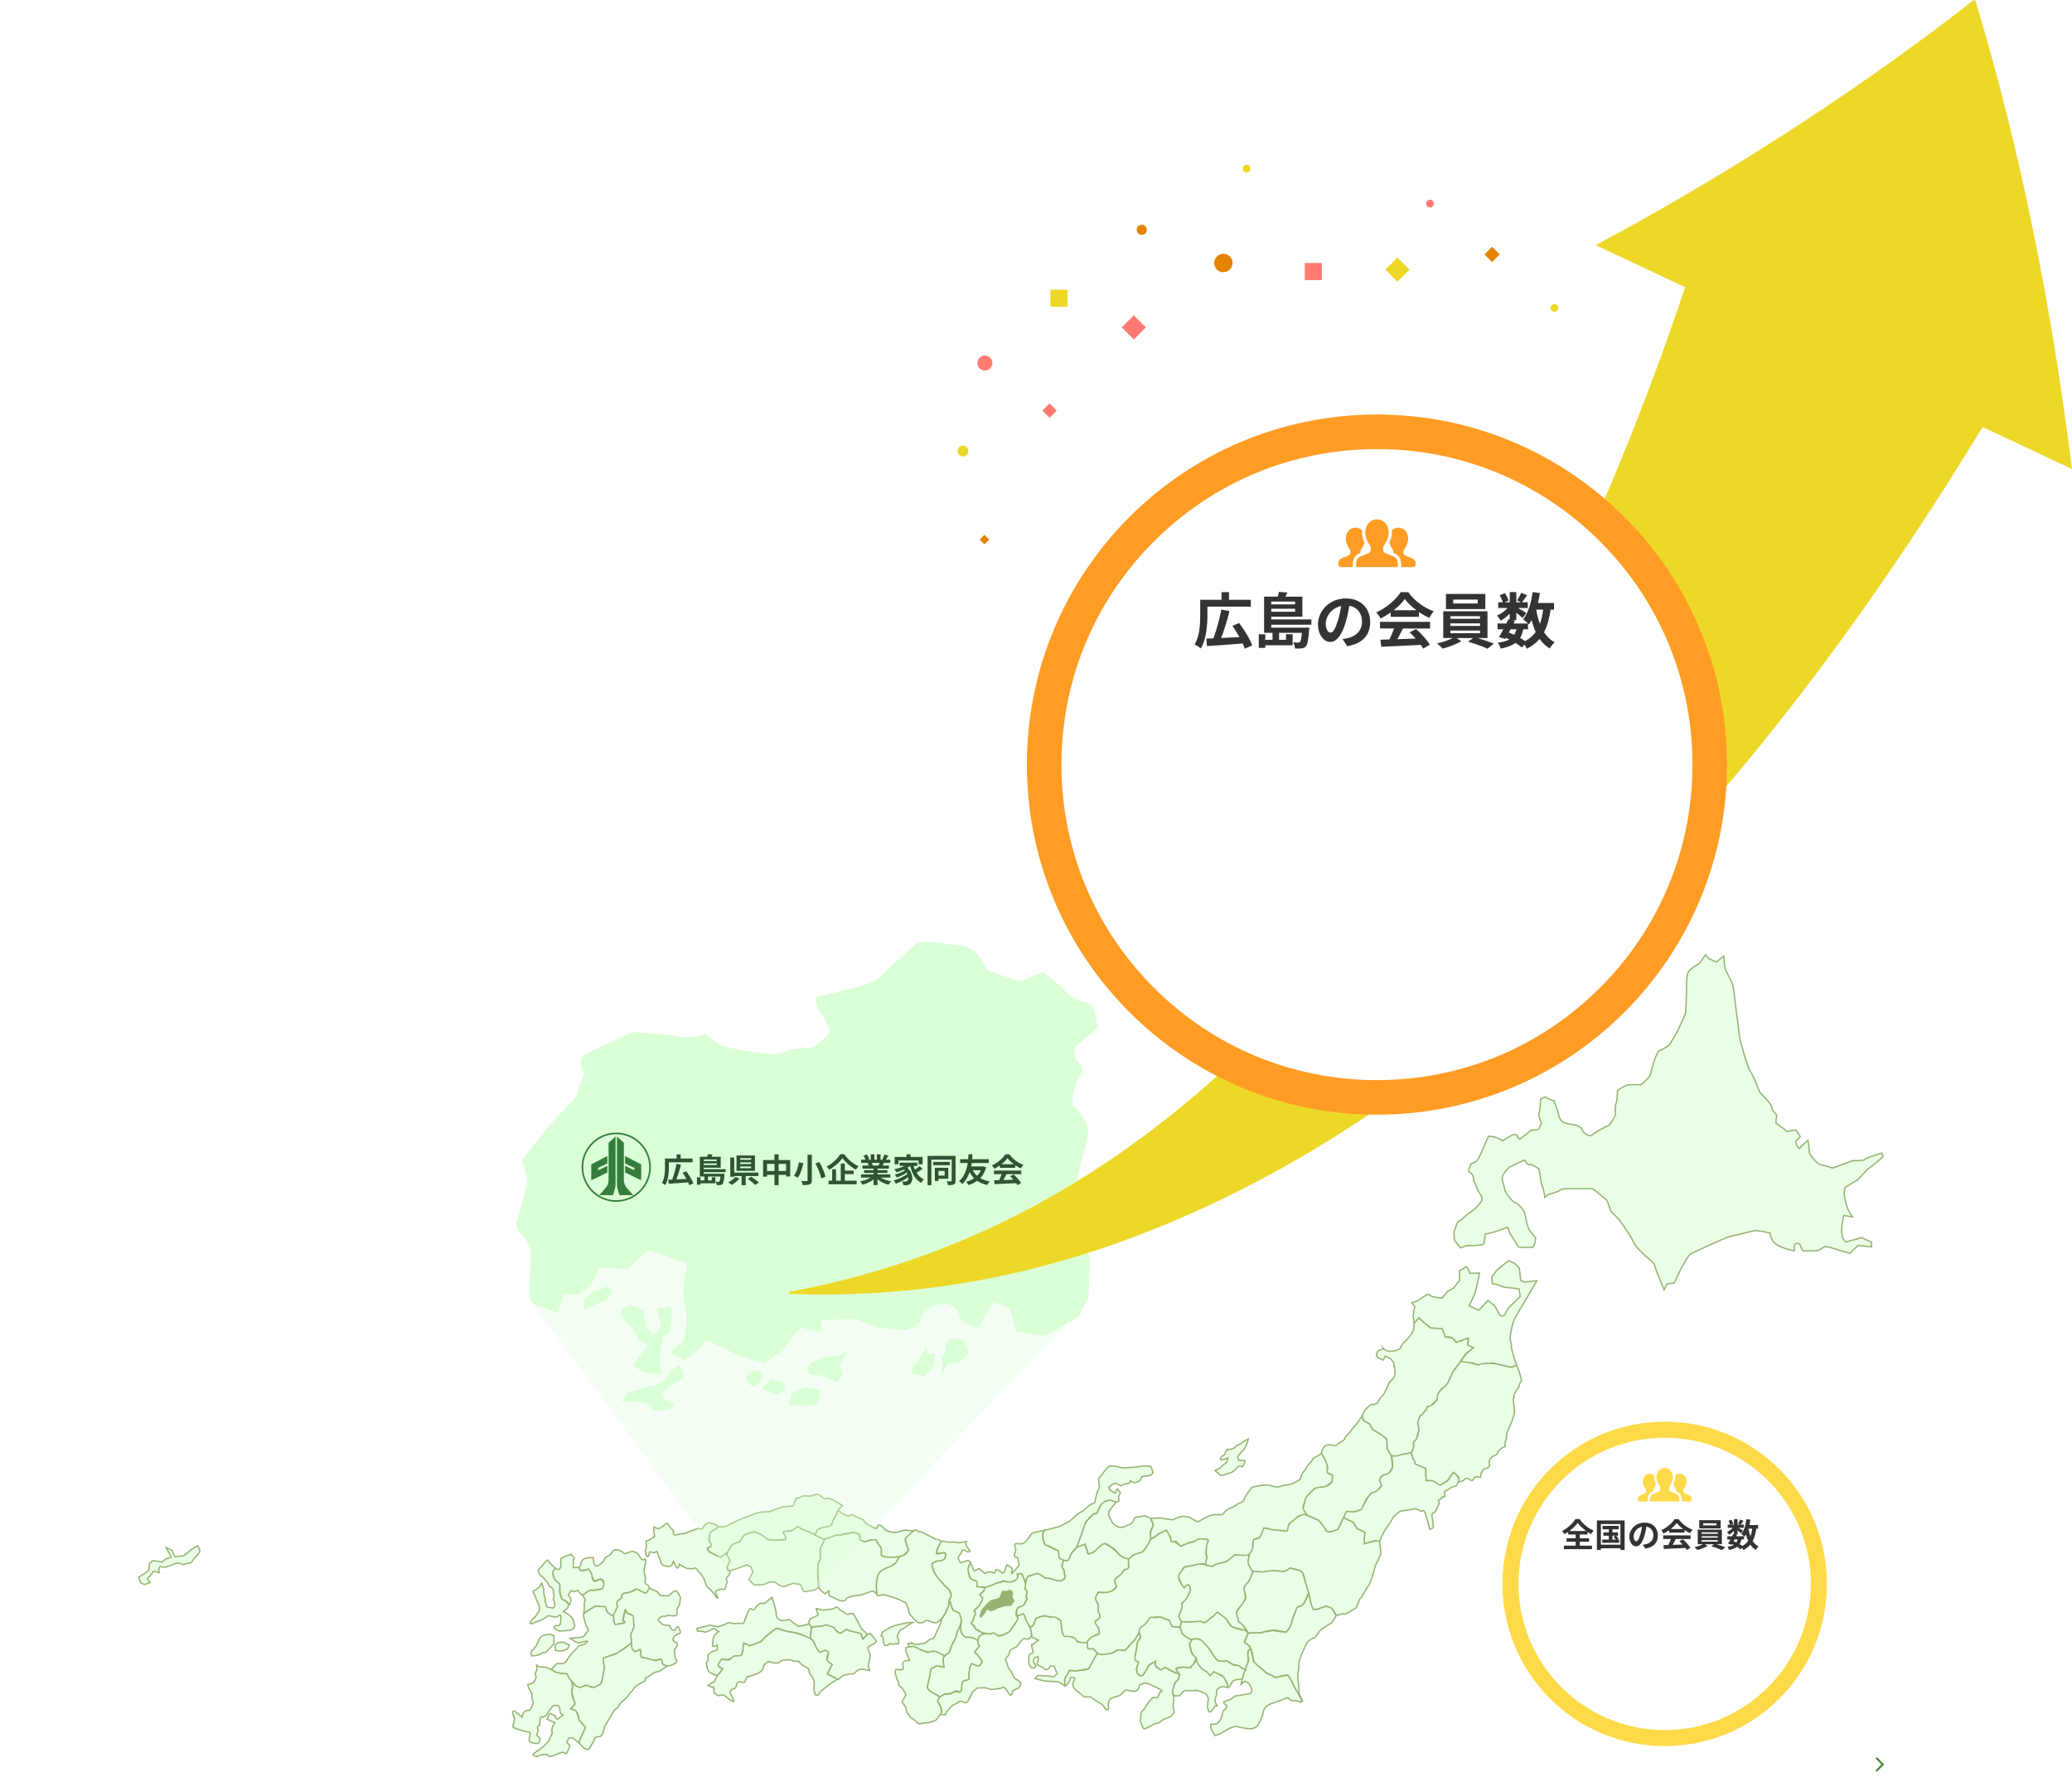 <?xml version="1.0" encoding="UTF-8"?><svg id="_レイヤー_2" xmlns="http://www.w3.org/2000/svg" width="1130.5" height="969.34" xmlns:xlink="http://www.w3.org/1999/xlink" viewBox="0 0 1130.5 969.34"><defs><style>.cls-1,.cls-2,.cls-3,.cls-4,.cls-5,.cls-6,.cls-7,.cls-8,.cls-9,.cls-10,.cls-11,.cls-12,.cls-13{stroke-width:0px;}.cls-1,.cls-3,.cls-14,.cls-15{fill-rule:evenodd;}.cls-1,.cls-15,.cls-10{fill:#daffd6;}.cls-2{fill:#edd828;}.cls-3{fill:#508016;}.cls-4{fill:#367d3d;}.cls-5{fill:#408a30;}.cls-16{filter:url(#drop-shadow-1);}.cls-14{fill:none;opacity:.5;stroke:#f4fff3;}.cls-14,.cls-15{stroke-miterlimit:10;stroke-width:.73px;}.cls-6{fill:#333;}.cls-7{fill:#fff;}.cls-15{stroke:#508016;}.cls-8{fill:#305433;}.cls-17{opacity:.3;}.cls-18{opacity:.6;}.cls-9{fill:#ff9c24;}.cls-11{fill:#e48300;}.cls-12{fill:#ffda48;}.cls-13{fill:#ff7b71;}</style><filter id="drop-shadow-1" filterUnits="userSpaceOnUse"><feOffset dx="1.52" dy="1.52"/><feGaussianBlur result="blur" stdDeviation="3.8"/><feFlood flood-color="#000" flood-opacity=".15"/><feComposite in2="blur" operator="in"/><feComposite in="SourceGraphic"/></filter></defs><g id="_デザイン"><path class="cls-5" d="m1027.93,962.66c0,.07-.03.13-.08.18l-3.64,3.64c-.05.05-.11.08-.18.08s-.13-.03-.18-.08l-.39-.39c-.05-.05-.08-.11-.08-.18s.03-.13.08-.18l3.07-3.07-3.07-3.07c-.05-.05-.08-.11-.08-.18s.03-.13.08-.18l.39-.39c.05-.05.11-.08.18-.08s.13.03.18.08l3.64,3.64c.05.05.08.11.08.18Z"/><circle class="cls-7" cx="908.28" cy="864.16" r="84.13"/><path class="cls-12" d="m908.28,784.4c43.98,0,79.76,35.78,79.76,79.76s-35.78,79.76-79.76,79.76-79.76-35.78-79.76-79.76,35.78-79.76,79.76-79.76m0-8.74c-48.88,0-88.5,39.62-88.5,88.5s39.62,88.5,88.5,88.5,88.5-39.62,88.5-88.5-39.62-88.5-88.5-88.5h0Z"/><path class="cls-12" d="m902,813.77s-.02-.09-.02-.13v-.4c0-.19.03-.37.09-.55,0,0,.98-1.32,1.45-2.87-.51-1.08-.97-2.41-.97-3.74,0-.31.02-.61.05-.9-.66-.7-1.56-1.09-2.55-1.09-2.05,0-3.71,1.67-3.71,4.27,0,2.08,1.69,4.33,1.69,4.33.06.18.09.36.09.55v.4c0,.49-.29.94-.74,1.15l-2.68,1.1c-.62.29-1.07.86-1.19,1.54l-.05.59c-.02.31.08.61.29.84.21.23.5.35.81.35h4.39l.18-2.31v-.06c.23-1.21,1.03-2.24,2.15-2.76l.71-.29Z"/><path class="cls-12" d="m923.04,817.41c-.12-.67-.57-1.25-1.19-1.54l-2.69-1.1c-.45-.21-.73-.65-.73-1.15v-.4c0-.19.03-.37.09-.55,0,0,1.69-2.25,1.69-4.33,0-2.6-1.66-4.27-3.71-4.27-.99,0-1.89.39-2.55,1.09.03.29.06.59.06.9,0,1.33-.46,2.67-.97,3.74.46,1.55,1.45,2.87,1.45,2.87.06.18.09.36.09.55v.4s-.02.09-.02.13l.67.27c1.17.53,1.97,1.56,2.19,2.78v.06s.19,2.31.19,2.31h4.39c.31,0,.6-.13.81-.35.21-.23.31-.53.29-.84l-.05-.59Z"/><path class="cls-12" d="m914.75,815.18l-3.25-1.33c-.54-.25-.89-.79-.89-1.39v-.48c0-.23.04-.45.11-.67,0,0,2.04-2.73,2.04-5.24,0-3.14-2.01-5.16-4.49-5.16s-4.49,2.02-4.49,5.16c0,2.52,2.05,5.24,2.05,5.24.07.21.11.44.11.67v.48c0,.59-.35,1.14-.89,1.39l-3.25,1.33c-.75.35-1.29,1.04-1.44,1.86l-.17,2.15h16.16l-.17-2.15c-.15-.82-.69-1.51-1.44-1.86Z"/><path class="cls-6" d="m861.93,843.29h6.66v1.93h-15.32v-1.93h6.43v-2.14h-4.99v-1.87h4.99v-2.07h-4.07v-1.42c-.65.45-1.31.86-2,1.24-.27-.5-.86-1.28-1.35-1.73,3.08-1.55,5.98-4.32,7.31-6.52h2.21c1.93,2.74,4.86,5.1,7.71,6.3-.56.58-1.03,1.26-1.42,1.93-.65-.36-1.3-.76-1.94-1.21v1.4h-4.21v2.07h5.04v1.87h-5.04v2.14Zm3.51-7.98c-1.87-1.37-3.6-3.01-4.65-4.47-1.03,1.46-2.63,3.08-4.5,4.47h9.15Z"/><path class="cls-6" d="m886.41,829.53v16.12h-2.29v-.9h-10.66v.9h-2.18v-16.12h15.12Zm-2.29,13.23v-11.27h-10.66v11.27h10.66Zm-.63-2.79v1.75h-9.33v-1.75h3.62v-2.12h-2.97v-1.8h2.97v-1.69h-3.42v-1.87h8.84v1.87h-3.44v1.69h3.04v1.8h-.99c.49.5,1.06,1.17,1.35,1.6l-.94.52h1.26Zm-3.73,0h1.8c-.31-.49-.81-1.1-1.22-1.57l1.1-.56h-1.67v2.12Z"/><path class="cls-6" d="m897.69,844.93l-1.35-2.14c.68-.07,1.19-.18,1.67-.29,2.3-.54,4.1-2.2,4.1-4.83,0-2.48-1.35-4.34-3.78-4.75-.25,1.53-.56,3.19-1.08,4.88-1.08,3.64-2.63,5.87-4.59,5.87s-3.66-2.2-3.66-5.24c0-4.16,3.6-7.71,8.26-7.71s7.27,3.1,7.27,7.02-2.32,6.48-6.86,7.18Zm-4.95-4.03c.76,0,1.46-1.13,2.2-3.57.41-1.33.76-2.86.95-4.36-2.97.61-4.57,3.24-4.57,5.22,0,1.82.72,2.7,1.42,2.7Z"/><path class="cls-6" d="m910.67,834.88c-.95.68-2,1.3-3.04,1.8-.25-.52-.81-1.33-1.26-1.8,3.06-1.35,5.92-3.91,7.27-6.03h2.23c1.91,2.65,4.77,4.7,7.62,5.71-.54.56-1.01,1.33-1.39,1.96-.99-.47-2.04-1.06-3.03-1.75v1.42h-8.41v-1.31Zm-3.19,2.81h14.89v1.98h-8.07c-.52,1.06-1.12,2.18-1.66,3.19,1.73-.05,3.58-.13,5.42-.2-.56-.65-1.17-1.3-1.76-1.84l1.89-.99c1.6,1.4,3.28,3.28,4.12,4.63l-2,1.21c-.18-.34-.43-.72-.72-1.12-4.23.23-8.68.41-11.74.56l-.29-2.09,2.72-.09c.49-1.01.99-2.2,1.37-3.26h-4.18v-1.98Zm10.82-3.46c-1.39-1.04-2.63-2.21-3.46-3.33-.77,1.1-1.93,2.27-3.29,3.33h6.75Z"/><path class="cls-6" d="m936.54,842.52c1.69.5,3.58,1.15,4.83,1.66l-1.89,1.51c-1.39-.65-3.87-1.53-5.78-2.09l1.51-1.08h-4.92l1.39.97c-1.46.85-3.76,1.71-5.58,2.16-.4-.45-1.13-1.12-1.62-1.53,1.57-.34,3.42-.99,4.65-1.6h-2.83v-7.96h13.16v7.96h-2.92Zm2.29-8.62h-11.72v-4.5h11.72v4.5Zm-10.41,2.9h8.82v-.77h-8.82v.77Zm0,2.12h8.82v-.76h-8.82v.76Zm0,2.16h8.82v-.79h-8.82v.79Zm8.12-10.01h-7.27v1.17h7.27v-1.17Z"/><path class="cls-6" d="m958.24,834.05c-.38,2.67-.99,4.9-1.96,6.72.83,1.28,1.87,2.3,3.19,2.99-.49.43-1.15,1.26-1.48,1.85-1.22-.74-2.21-1.69-3.03-2.86-.99,1.19-2.23,2.16-3.8,2.95-.13-.31-.4-.79-.68-1.22l-.81.83c-.49-.41-1.13-.88-1.87-1.35-1.06.79-2.5,1.31-4.43,1.71-.13-.61-.5-1.33-.85-1.76,1.46-.2,2.58-.49,3.42-.97-.32-.18-.67-.34-1.01-.49l-.2.34-1.87-.58c.4-.63.85-1.44,1.3-2.3h-1.71v-1.73h2.61c.22-.45.43-.88.61-1.28l.4.09v-1.73c-.83.83-1.8,1.58-2.7,2.09-.23-.47-.68-1.17-1.08-1.55,1.1-.45,2.3-1.31,3.17-2.25h-2.81v-1.69h1.37c-.16-.61-.56-1.44-.94-2.09l1.55-.65c.47.68.94,1.6,1.08,2.23l-1.15.5h1.51v-3.03h1.96v3.03h1.42l-1.19-.52c.41-.65.92-1.6,1.21-2.29l1.8.72c-.56.77-1.12,1.53-1.55,2.09h1.71v1.69h-2.95c.86.49,2.14,1.24,2.54,1.51l-1.13,1.48c-.4-.38-1.15-1.01-1.85-1.57v2.18h-1.15l.77.16-.43.86h4.29c-.41-.41-1.06-.97-1.46-1.24,1.53-1.84,2.39-4.9,2.83-8.1l2.16.29c-.14,1.01-.34,2-.58,2.95h4.79v1.98h-1.01Zm-12.42,6.81c.54.22,1.06.43,1.58.68.29-.45.52-.99.68-1.64h-1.75l-.52.96Zm4.29-.96c-.2,1.01-.5,1.86-.95,2.56.56.32,1.08.65,1.5.95,1.33-.7,2.38-1.6,3.17-2.72-.5-1.06-.9-2.25-1.22-3.55-.25.47-.54.9-.83,1.3-.07-.07-.14-.16-.25-.27v1.73h-1.4Zm3.85-5.85c.25,1.51.61,2.94,1.1,4.23.45-1.22.77-2.65.97-4.23h-2.07Z"/><g class="cls-18"><path class="cls-15" d="m799.94,663.06s4.77-3.28,6.09-4.88c1.31-1.6,3.4-3.4,2.43-5.28-.97-1.88-1.57-1.73-2.77-5.11-1.2-3.38-1.63-2.78-1.71-4.63-.09-1.84-.96-2.95-2.2-3.57-1.24-.62.89-4.71.89-4.71,0,0,2.32-.4,3.57-2.2,1.25-1.79,5.83-12.68,5.83-12.68,0,0,2.07-.1,3.65.4,1.59.5,4.23,1.94,4.23,1.94l3.57-2.2s3.69-2.21,4.14-.66c.45,1.55,1.63,2.03,1.63,2.03l6.08-4.88s3.61.08,4.14-.66c.53-.73,1.46-3.17,1.46-3.17,0,0-1.86-4.3-1.23-5.68s.8-7.31.8-7.31c0,0,2.61-1.87,3.09-1.14.47.73,4.23,1.94,4.23,1.94l2.28,6.17s.17,2.7,1.71,4.63c1.55,1.93,7.88,2.34,7.88,2.34,0,0,3.33,1.2,3.74,3,.41,1.8,4.28,3.57,5.28,2.43,1-1.14,7.66-4.74,8.68-4.97,1.02-.22,3.97-5.85,3.97-5.85,0,0-.42-5.08.32-6.25.73-1.17.8-7.31.8-7.31,0,0,4.05-2.46,5.11-2.77,1.06-.31,7.8-.25,7.8-.25,0,0,5.04-4.4,5.03-5.37-.01-.97,3.42-12.89,4.78-13.16,1.35-.27,4.23-2.16,5.11-2.77.88-.61,4.94-7.97,4.94-7.97l4.37-9.51s.56-10.94.55-15.11c0-4.16.14-5.5.8-7.31s6.09-4.88,6.09-4.88l3.48-4.8,1.63,2.03,4.23,1.94,4.06-3.25s.29,5.19.74,6.74c.45,1.55,2.98,5.98,3.91,8.2.93,2.22,2.01,15.23,2.71,19.16.7,3.93.97,8.87,1.4,10.88.42,2.01,4.37,16.41,5.79,18.02,1.42,1.61,5.05,11.28,5.05,11.28,0,0,6.69,6.41,6.51,8.11-.18,1.7,3.29,4.19,2.77,5.11-.52.93-.4,3.66-.4,3.66l4.8,3.49s.9,1.55,2.11.97c1.21-.58,4.14-.65,4.14-.65l2.2,3.57-2.51,2.68s1.32,4.67,2.2,3.57c.88-1.1,4.54-4.31,4.54-4.31,0,0,.75,5.83.74,6.74,0,.91,4.49,6.42,5.94,6.57,1.45.15,6.82,1.86,6.82,1.86l10.8-3.99s6.54.09,6.74-.74c.2-.83,9.25-3.42,9.25-3.42,0,0,1.16,1.72.08,2.6-1.08.87-8.11,6.51-8.11,6.51l-5.03,5.37-7.14,4.39-.4,3.65,1.23,5.68,1.14,3.08,2.2,3.57-4.71-.89-.89,4.71-.4,3.66.66,4.14,1.63,2.03,8.77-2.37,5.28,2.43.08,2.6-7.31-.8-4.54,4.31s-4.99-1.35-7.88-2.34c-2.89-1-5.77-1.37-5.77-1.37l-3.57,2.2s-6.55.19-7.8.25c-1.25.07-2.2-3.57-2.2-3.57,0,0-2.88-1.83-3.08,1.14-.2,2.97.58,2.33-.97,2.11-1.55-.21-8.85-2.15-10.56-4.86-1.71-2.71-1.71-4.63-1.71-4.63,0,0-6.83-1.55-8.37-1.29-1.54.26-10.3,2.55-12.91,3.02-2.61.47-21.58,9.22-22.57,10.1-.98.88-4.94,7.97-4.94,7.97l-3.4,7.4-4.14.66-1.46,3.17s-5.56-13.13-5.22-13.79c.33-.66-9.21-7.47-11.37-12.07-2.15-4.6-5.29-8.32-6.44-10.34-1.16-2.02-5.94-6.57-5.94-6.57l-2.28-6.17s-6.57-5.55-7.48-6c-.9-.45-6.65-.18-8.85-.23-2.2-.05-7.87-.37-9.34.82-1.47,1.19-6.17,2.28-6.17,2.28l-2.03,1.63s-.15-2.9-1.23-5.68c-1.07-2.79-.91-4.34-1.23-5.68-.31-1.35-.65-4.14-.65-4.14,0,0-4.21-2.96-5.28-2.43-1.08.53-2.68-2.51-2.68-2.51l-8.2,3.91s-3.96,3.61-3.97,5.85c-.01,2.25.97,3.61,1.23,5.68.26,2.08,2.21,4.32,2.77,5.11.56.79,2.75,2.89,3.74,3,.99.11,4.31,4.54,4.31,4.54,0,0,.96,3.51,1.22,5.68.27,2.17,1.71,4.63,1.71,4.63l3.25,4.06s-.2,5.78-2.43,5.28c-2.23-.5-6.44.83-7.31-.8-.88-1.63-4.4-7.14-4.4-7.14l-1.14-3.08-4.63,1.71s-6.55,2.21-7.23,1.8c-.68-.41-.49,5.02-1.37,5.77-.88.75-9.34.82-9.34.82l-3.08,1.14-3.25-4.06s-.76-4.2-.17-5.2c.6-.99,1.47-5.23,2.43-5.28.96-.06,4.05-3.25,4.05-3.25Z"/><path class="cls-15" d="m773.36,709.72s6.48-4.69,6.65-3.34c.17,1.35,6.82,1.86,6.82,1.86l3-3.74s3.08-1.45,3.57-2.2c.5-.74,3-3.74,3-3.74l-.17-5.2s2.81-1.56,3.57-2.2c.76-.63,2.2,3.57,2.2,3.57l5.2-.17-.89,4.71s-.96,4.37-1.37,5.77c-.41,1.4-3.4,7.39-3.4,7.39l5.28,2.43,5.03-5.37,3.74,3,2.77,5.11s2.07,1.45,3.08-1.14c1.01-2.59,3.49-4.8,3.49-4.8l4.54-4.31-.65-4.14s-6.25-.86-7.31-.8c-1.07.06-5.99-2.36-6.82-1.86-.83.5-.66-4.14-.66-4.14l3-3.74,6.08-4.88,3.17,1.46,2.68,2.51.74,6.74,2.11.97,6.74-.74-5.92,10.08s-6.18,10.09-6.89,12.19c-.71,2.1-1.98,7.87-1.77,9.42.21,1.55.82,2.97.65,4.14-.16,1.17,1.8,7.23,1.8,7.23l1.14,3.08-3.08,1.14-5.77-1.37-4.33-1.03-8.06,1s-2.86-1.23-3.77-1c-.87.22-5.8-.8-5.8-.8l3.33-4.27,3.75-3.29s-3.69-.62-3.17-1.46c.62-1,.4-3.65.4-3.65l-6.55,2.17s-.98-1.58-2.3-2.41c-1.32-.83-3.65-.4-3.65-.4l-1.71-4.63-6.25-.32s-1.79-1.66-2.67-2.14c-.88-.48-3.75-3.37-3.75-3.37l-2.55,3.04-.62-4.5.89-4.71-1.63-2.03,3.09-1.14Z"/><path class="cls-15" d="m795.74,805.77l-2.68-2.51-3.49,4.8s-3.93,2.36-4.12,2.32c-.6-.13-2.79-1.75-3.24-2.18-.44-.42-4.09-.29-4.09-.29.14-.03-.15-1.21-.13-1.73.09-2.52-.08-4.9-.08-4.9,0,0-.38-.22-1.59-.6-.99-.31-3.86-1.35-4.23-1.94-.37-.59-1.14-3.08-1.14-3.08l-.57-1.54-.41-1.1,1.3-3.61-.08-2.6s2.38-2.76,2.35-3.63l.56-2.71-.65-4.14s.15-1.8,1.08-3.18c.62-.91,2.7-3.15,2.7-3.15,0,0,1.22-2.67,1.65-2.69.43-.02,3.09-1.14,3.09-1.14l2.09-2.41s-.29-1.41.34-2.87c.87-2,2-2.58,3-3.74.76-.88,1.59-1.19,1.91-1.9s.6-.78,1.38-2.61c.48-1.13,1.17-1.98,1.42-3.3.1-.53.96-2.03,1.31-1.87s1.59-2.28,1.59-2.28c0,0,.82-.81,1.3-1.86.29-.63,1.54-.57,1.54-.57l4.71.89s4.82,1.58,4.71.89c-.11-.69,5.76-.71,5.76-.71l3.5.34,4.83,1.15,3.12.74,3.08-1.14s3.3,8.13,2.37,8.77c-.93.63-1.17,3.94-1.94,4.23-.77.29-2.71,4.51-1.94,4.23.77-.28-.49,1.06-.49,1.06,0,0,.66,4.14.74,6.74.09,2.6-2.91,9.12-3.8,11.05s-.3,3.92-.89,4.71c-.58.79-.56,4-.4,3.66s-.35-.16-1.54.57c-1.19.73-2.62,1.99-2.51,2.68.11.69-.75,1.15-2.03,1.63-1.28.47-2.37,1.89-2.51,2.68-.15.79.07,2.17.08,2.6.02.43-.14,1.22-2.03,1.63-1.89.41-2.01,2.06-2.51,2.68-.51.63.27,2.68-.97,2.11-1.24-.57-2.09-.1-2.6.08-.51.19-.95,2.54-2.03,1.63-1.07-.92-2.91-1.55-3.65-.4-.75,1.15-3.09,1.14-3.09,1.14l-.08-2.6Z"/><path class="cls-15" d="m754.96,735.81s1.44,1.52,3.17,1.46c1.73-.06,5.54-.43,6.17-2.28.63-1.85,1.82-2.58,3-3.74,1.17-1.16,3-3.74,3-3.74l.97-2.11.4-3.65,2.51-2.68,2.68,2.51,3.74,3,4.51.23,1.75.09,1.71,4.63,3.65.4s2.79,3.2,2.68,2.51c-.1-.69,2.58-.51,3.08-1.14.5-.63,3.09-1.14,3.09-1.14l-.4,3.65,3.17,1.46s-1.16,1.07-1.7,1.49c-.73.57-2.36,1.77-2.36,1.77l-3.03,4.31-.94,1.54c-.77.28-3.48,4.8-3.48,4.8l-2.43,5.28s-2.25,3.02-2.52,2.68c-.26-.34-1.85,1.71-2.51,2.68-.66.97-.95,4.08-.95,4.08,0,0-2.72,2.29-2.88,2.64s-1.9,1.1-2.17.76c-.26-.34-.44,2.36-.97,2.11s-1.72,2.83-2.51,2.68-1.94,4.23-1.94,4.23c0,0,.9,3.61.65,4.14s-1.28,4.64-1.28,4.64l-1.63,1.7.08,2.6-1.18,3.29-5.29.82s-.67.88-1.62.92c-1.37.05-4.58-.2-4.24-.46.34-.27-2.44-3.04-2.2-3.57s-.17-5.2-.17-5.2l-3.74-3-3.25-1.83c-.53-.24-2.04-2.43-2.12-3.2-.07-.69-3.05-1.72-3.05-1.72l-.69-1.28-.57-1.54,1.46-3.17c.33-.71,3.61-3.68,4.06-3.25.45.42,3.27-.63,3.09-1.14-.19-.51,3.48-4.8,3.48-4.8l2.92-6.34s2.11-1.81,2.52-2.68.4-3.66.4-3.66l-.65-4.14-1.63-2.03s-3.19-1.89-3.17-1.46c.02.43-.97,2.11-.97,2.11l-3.17-1.46-.57-1.54.97-2.11,3.08-1.14Z"/><path class="cls-15" d="m756.47,804.27s-3.38.54-3.85,3.42c-.13.79,1.14,3.08,1.14,3.08l-2.12,2.26s-.96.77-1.39.79c-.43.02-1.63.19-3,1.87-1.55,1.89-2.97,5.02-3.55,5.81-.58.79-.84,2.07-2.13,2.54-1.64.61-2.85.74-3.83.77-.98.03-2.49-.94-3.29.11-.96,1.27-1.28,3.25-1.46,3.17l4.97,2.29s1.02,1.12,1.31,1.77c.16.35.43,1.17,1.7,2.02,1.8,1.2,1.84.42,3.02,1.55.9.86.93-.16.58,1.47-.33,1.56-.25,3.25-.25,3.25l.06,1.86,5.43-1.62,2.85.31,2.43-5.28c.24-.53,4.65-6.4,4.46-6.91-.19-.51,3.85-4.2,4.54-4.31l4.14-.66,4.14-.66,3.17,1.46s1.16-1.6,2.11.97c.95,2.58,2.37,8.77,2.37,8.77,0,0,1.99-.15,2.03-1.63.04-1.48-.98-6.21-.74-6.74s1.2-.3,2.03-1.63c.83-1.32,1.94-4.23,1.94-4.23l-.57-1.54s2.47-1.2,2.03-1.63c-.44-.42,1.48.04,1.54-.57.06-.61-.08-2.6-.08-2.6,0,0,3.75-2.11,3.57-2.2s3-.96,3.08-1.14.47-1.49.97-2.11c.51-.62-.07-2.23-.07-2.23l-1.72-1.97-1.16-.66-1.92,2.64s-.19,1.17-1.38,1.9c-1.19.73-3.16,2.06-3.57,2.2-.34.11-1.58-.29-2.11-.97-.84-1.08-3.17-1.46-3.17-1.46l-2.6.08-.29-3.91.09-2.72-5.82-2.54s-.34-2.43-.95-2.5c-.61-.06-.59-3.36-1.38-3.5-.79-.15-2,.46-2,.46,0,0-3.27.36-3.63.6-.95.63-4.58.93-4.95.34-.37-.59.32,1.37.32,1.37,0,0,.59,4.75.17,5.2-.42.45-.97,2.11-.97,2.11l-2.23,1.46Z"/><path class="cls-15" d="m720.93,793.11c.06-.61.81-4.53,3.49-4.8,2.68-.26,4.45.98,5.2-.17.75-1.15,3.92-2.04,4.06-3.25.14-1.22,2.68-3.03,3-3.74s2.66-3.47,3-3.74,3.49-4.8,3.49-4.8c0,0,.2,2.01,1.26,2.82.83.63,2.66,1.25,2.66,1.25l1.75,3.21,4.7,2.85,3.05,2.44.17,5.2,2.2,3.57.65,4.14.08,2.6s-1.97,3.56-2.58,3.5c-.61-.06-3,.76-3.51,1.38-.51.62-1.13,2.46-.97,2.11s1.14,3.08,1.14,3.08l-2.51,2.68-3.09,1.14s-3.34,4.01-3,3.74c.34-.27-1.46,3.17-1.46,3.17l-.97,2.11-3.78,1.16-2.6.08c.26,0-1.58-.65-1.91.06l-2.43,5.28-1.94,4.23s-2.92.79-3.08,1.14-3.8.39-3.66-.4c.15-.79-3.83-5.6-3.83-5.6l-2.11-.97-4.23-1.94s-2.26-2.96-2.2-3.57c.06-.61,1.37-5.77,1.37-5.77l3-3.74,2.52-1.72s2.18-.64,2.61-.62c1.04.06,4.03-.71,4.03-.71,0,0,2.15-1.57,2.12-2-.02-.43.4-3.66.4-3.66l-3.17-1.46s.69-3.11.4-3.65c-.51-.97-.98-2.46-.98-2.46l-.89-1.96s-1.53-1.63-1.46-2.24Z"/><path class="cls-15" d="m689.47,833.68s2.98.43,4.15.73c.79.21,6.04.61,5.61.63-.43.02,3.02.05,3.02.05,0,0,.15-3.09,2.25-4.71.65-.5,2.99-2.49,2.99-2.49,0,0,1.66-.83,2.15-1.19.81-.59,2.7-1,2.47-.52-.16.35,4.24,1.95,4.24,1.95l3.16,1.45s3.14,3.69,3.26,4.06c.53,1.76,1.34,2.13,2.36,2.17,1.33.05,4.05-1.11,4.05-1.11l.98-.45,2.83-6.15,5.28,2.43,2.2,3.57,4.23,1.94-.4,3.66.08,2.6,2.51-.75,3.41-.82,2.36.26s.89,5.95.74,6.74c-.15.79-2.76,5.99-2.91,6.34s-2.22,9-3.8,11.05c-1.58,2.05-3.69,6.62-4.46,6.91-.77.29-1.66,5-2.43,5.28-.77.29-5.86,3.92-6.66,3.34-.79-.58-4.12,1.09-4.14.66-.02-.43-2.2-3.57-2.2-3.57l-3.17-1.46-4.63,1.71-2.6.08s-.75-1.62-1.14-3.08c-.39-1.46-1.23-5.68-1.23-5.68,0,0-.84-1.88-1.14-3.09-.31-1.2-1.32-5.94-1.23-5.68v.02s-.93-3.21-2.2-3.59c-1.32-.39-5.43-1.64-5.77-1.37s-2.09,2.24-4.63,1.71c-2.54-.52-6.94-.21-7.8.25-.85.47-5.2.17-5.2.17,0,0-2.73-.41-3.05-.75-.93-1-2.32-4.28-2.32-4.28l.89-4.71,1.95-3.9.39-3.98,3.09-1.14,1.01-1.67,1.42-3.61Z"/><path class="cls-15" d="m674.92,882.03s-.7-2.66.4-3.66c1.1-.99,3.05-4.78,3.49-4.8.43-.02.97-2.11.97-2.11l-1.22-4.84.95-2.07,1.56-1.46,1.46-3.17,1.24-2.66,4.93.38s5.95-.89,6.74-.74c.79.15,4.16.51,4.6.49.43-.02,2.32-.73,2.32-.73l1.36-1.07,5.77,1.37,1.2,1.21,3.36,11.13s-.54.43-1.29,2.45c-.98,2.66-1.78,3.81-3.17,4.45-.39.18-1.54.57-1.54.57l-.97,2.11-1.46,3.17s-1.05,4.42-1.6,5.47c-.38.73-2.29,2.98-2.29,2.98,0,0-3.78-.61-4.71-.89-1.15-.34-3.61-.02-5.2.17-.69.08-3.76,1.11-4.56,1.1-.38,0,0,0-1.12.12-1.12.13-4.94-.31-5.2.17-.18.33-.51-1.31-1.11-2.33-1.42-2.41-3.42-3.59-3.77-3.75s-1.14-3.08-1.14-3.08Z"/><path class="cls-15" d="m668.8,852.05s2.08-1.27,3.25-2.44c1.18-1.16,1.18-1.37,3.74-1.21,1.66.1,5.77-.14,5.77-.14l-.56,2.97-.03,1.9,2.52,4.67s-1.43,4.04-2.43,5.28c-1,1.25-2.05,2.06-2.28,3.02-.23.96.3,2.64.3,2.64l.56,3.14s-1.86,3.53-2.78,4.4c-.63.6-2.65,2.68-2.15,4.4.39,1.34,1.11,3.1.99,3.79-.12.69,1.41,1.12,1.41,1.12l3.31,4.29s-5.04-1.46-5.83-1.6c-.79-.14-2.44-.26-3.17-1.46-.73-1.19-2.4-3.56-3.25-4.06-1.51-.87-1.43-.95-3.74-3,0,0-2.06,1.87-2.91,2.33-.85.47-3.21,3.64-4.72,3.12-1.76-.61-3.05-.34-3.66-.4-.61-.06-4.43-.12-5.2.17-.77.29-3.66-.4-3.66-.4,0,0-1.65-2.46-1.14-3.09s1.23-3.53,1.57-3.8c.34-.27-.07-2.12.01-2.3s2.44-3.57,3.28-4.47c.84-.9.87-2.8,1.46-3.17.59-.37-1.14-3.08-1.14-3.08l-2.28,1.56s-.73-.6-1.38-1.96c-.65-1.36-1.69-3.29-1.71-4.63,0-.43,3.49-4.8,3.49-4.8,0,0,5.26-.78,5.68-1.22.42-.45,5.63-.19,5.2-.17-.43.02,1.29.89,1.8.7.51-.19,2.52.38,2.52.38l2.24-1.24,2.42-.59,2.48-.67Z"/><path class="cls-15" d="m713.35,895.86s-3.82,7.84-3.89,8.45c-.06.61-1.17,3.94-.89,4.71.29.77-.4,3.65-.4,3.65,0,0-.18,5.04.17,5.2s.11,5.81.74,6.74c.63.93,1.7,3.87,1.7,3.87l-3.32-5.89-3.15-6.16-1.81-2.52s-3.1.04-5.18,1.09c-1.2.61-6.13-2.03-6.84-2.78-.72-.75-6.76-5.25-6.42-5.52.34-.27-.63-2.37-.65-4.14-.02-1.18-1.71-4.63-1.71-4.63,0,0-3.36-1.97-2.68-2.51.67-.55.97-2.11.97-2.11l.97-2.11c.24-.53,7.12-.28,7.12-.28,0,0,2.97-.89,2.4-.77-.72.15,2.66-.05,3.25-.42.59-.37,4.41.45,4.41.45l3.61.35,1.61-1.96,1.34-2.94s.53-2.68,1.42-4.62,1.33-4.29,1.94-4.23c.61.06,2.62-.79,3.57-2.2.49-.72,2.43-5.28,2.43-5.28,0,0,1.22,6.09,1.51,6.6.73,1.3.86,2.17.86,2.17,0,0,1.89.25,3.67-.48,2-.83,3.55-1.32,4.08-1.07s2.62.78,2.64,1.21c.02.43,2.2,3.57,2.2,3.57,0,0-1.86,4.05-3.49,4.8-1.63.75-5.09,3.2-5.6,3.83-.51.63-2.55,4.16-3,3.74-.44-.42-3.57,2.2-3.57,2.2Z"/><path class="cls-15" d="m711.36,802.79c.02.43,2.8-4.69,3.48-4.8.69-.1,1.68-2.37,1.68-2.37l4.4-2.51s2,2.94,2.2,3.57c.13.41,1.43,2.68.99,5.67-.2,1.34.37,1.5,1.44,1.85.58.19,1.48.68,1.48.68l-.4,3.66s-3.02,2.87-5.11,2.77c-2.09-.1-4.22.83-4.14.66s-2.96,2.88-3.34,3.27c-2,2.03-2.04,3.51-2.04,3.51,0,0-1.31,3.61-1.02,4.35.34.86,2.27,3.5,1.83,3.07-.45-.42-5.17.93-5.31,1.72-.15.79-4.32,2.91-4.54,4.31-.22,1.4-.32,3.48-1.46,3.17-1.14-.31-7.31-.8-7.31-.8,0,0-4.73-1.32-4.71-.89.02.43-1.84,4.91-2.43,5.28-.59.37-2.93.55-3.09,1.14-.46,1.72-.62,2.27-.4,3.65.22,1.38-1.78,3.88-1.94,4.22s-1.03.38-1.54.57c-.51.19-6.25-.32-6.25-.32l-4.06,3.25s-.24.53-3.09,1.14c-2.84.61-4.05.92-4.63,1.71-.58.8-5.14-.87-4.71-.89.43-.02.23-1.69,1-3.04.14-.25.08-1.07.08-1.07,0,0-.47-1.37-.27-3.2.2-1.83-.24-2.25.4-3.65s1.03-2.72-.09-2.6c-1.12.13-4.36-.73-5.2.17-.84.9-3.47,1.31-4.63,1.71-2.23.77-4.07,2.24-4.63,1.71-.57-.53-2.52-2.86-2.68-2.52-.19.41-2.79.49-2.6.08.16-.35-.08-2.6-.08-2.6l-1.63-2.03-.57-1.54-3.78,1.84-4.9,3.12s-.22-.94-.08-2.6c.23-2.83,1.66-5.06,1.66-5.06l-.86-2.25-.57-1.54s4.16-.22,5.2-.17c1.04.06,6.81,1.43,7.31.8.51-.62,4.63-1.71,4.63-1.71l3.66.4c.61.06,4.17,2.98,5.28,2.43,1.11-.55,3.65-2.38,6.66-3.34,3-.96,6.08.23,6.74-.74.67-.97,1.48-2.3,4.06-3.25,2.58-.95,3.99-2.64,5.12-2.77,1.12-.12,2.7-2.17,2.51-2.68-.19-.51,3.97-5.85,3.97-5.85,0,0,5.77-1.4,8.28-1.31,2.52.1,4.91,1.84,7.31.8,2.39-1.03,5.7-.79,7.22-1.8,1.12-.74,3.5-1.78,3.57-2.2.3-1.57,1.92-4.66,1.94-4.22Z"/><path class="cls-15" d="m669.35,791.15s4.14-.65,4.63-1.71,2.99-1.4,3.57-2.2c.58-.79,3.57-2.2,3.57-2.2,0,0-1.15,4.81-2.91,6.34-1.77,1.53-3.18,3.66-3,3.74s.73,1.19.57,1.54,3.72-.21,3.66.4c-.06.61-1.46,3.17-1.46,3.17,0,0-1.85-.63-2.6.08-.75.72-2.08,2.66-4.06,3.25-1.97.59-5.14,1.9-5.68,1.22-.55-.67-2.68-2.51-2.68-2.51,0,0,2.91-1.22,3.57-2.2.67-.97.93-.63,2.03-1.62,1.1-.99,1.44-3.6,1.46-3.17.02.43-3.09,1.14-3.09,1.14,0,0-1.01.82-1.06-.49-.04-1.3,2.86-2.52,2.51-2.68s.97-2.11.97-2.11Z"/><path class="cls-15" d="m644.81,884.82c.53.24,4.44.12,5.74.08,1.3-.04,4.93-.51,5.2-.17.27.34.91,1.28,2.6-.08l4.06-3.26c1.01-.81,1.4-2.13,2.03-1.63.62.5,4.8,3.4,5.08,4.17.28.77,1.79,3.11,2.51,3.52,1.84,1.05,3.2,1.18,5,1.67.42.11,2.47.22,2.74.56.26.34,1.18,1.5,1.18,1.5l-1.94,4.23s-.58.66.99,1.39c2.11.97,2.31,3.19,1.72,3.38-.62.19-1.06.9-.92,2.46.14,1.56.45,4.85-.15,5.21-.59.37-.64,2.96-1.14,3.15-.51.19-3.96-2.43-4.93-2.46-2.96-.1-4.06-2.81-6.47-2.22-2.41.59-3.94-.45-4.94-1.55-.99-1.1-2.66-4.42-3.82-5.6-1.16-1.18-3.92-4.36-4.31-4.54-2.04-.97-4.33.15-3.66-.4l-1.83.22c.67.24-3.47-1.22-4.51-3.14-.7-1.3-1.14-3.09-1.14-3.09,0,0,.39-3.66.91-3.42Z"/><path class="cls-15" d="m701.86,926.42s-6.07,2.54-7.71,2.85c-1.64.31-3.23,1.93-3.57,2.2-.34.27-1.58,2.05-1.46,3.17.13,1.12-3.14,7.73-3.4,7.4-.27-.34-.66.97-3.09,1.14-2.42.17-8.19-1.21-8.37-1.29s-2.58.52-4.63,1.71c-2.05,1.19-3.57,2.2-3.57,2.2l-3.08,1.14-2.2-3.57s-.44-2.47-.08-2.6c.64-.24,1.65.12,2.6-.08.95-.2,2.88-2.09,3.48-4.8.6-2.7.18-2.26,1.46-3.17,1.28-.91.97-2.11.97-2.11,0,0-2.06-2.01-1.63-2.03.43-.02,1.88-.84,3.08-1.14,1.2-.3,2.88-2.09,3.57-2.2.69-.1,2.42-.17,4.14-.65,1.72-.49,4.33-.15,4.63-1.71.3-1.57-1.71-4.63-1.71-4.63l-2.12-.97-2.03,1.63,1.37-5.77c.23-.96,1.64-2.38,1.21-2.36-.43.02,1.51-4.8,1.51-4.8l-.19.92s.57-1.43-.18-3.48l.22-3.02,1.48-.47,1.47,6.79s4.18,3.82,5.37,4.61c.58.39,1.18,1.75,3.1,2.21,1.92.46,2.57,2.1,4.29,1.61,1.72-.49,5.68-1.23,5.68-1.23l1.63,2.03c-.27-.34,3.08,6.75,3.34,6.65s2.77,5.11,2.77,5.11l-.49,1.06-1.06-.49c-1.06-.49-4.77-.28-4.71-.89.06-.61-2.11-.97-2.11-.97Z"/><path class="cls-15" d="m650.48,894.35s3.52-.47,4.56.29c1.03.76,3.81,3.78,4.31,4.54.49.76,2.28,3.35,2.54,3.75.79,1.21,1.53,2.1,2.01,2.71.61.77,1.76.54,2.44.6.68.06,1.96.24,2.6-.09.64-.32,3.55,2.72,5.28,2.43,1.73-.29,3.17,1.46,3.17,1.46l2.11.97s-1.5,3.04-1.5,4.34c0,1.31-3.53,1.03-3.53,1.03,0,0-1.03.52-1.54.57-.51.05-2.19,4.35-2.9,3.52-.71-.83,0-1.95-1.3-3.55-1.31-1.6-2.14-2.89-2.14-2.89,0,0-4.47-1.63-4.23-1.94.25-.31-.42,1.18-1.12,1.39-.7.21-.62,1.22-1.97-.25-1.37-1.5-1.43-.94-3.74-3-2.3-2.06-3-4.07-2.77-5.11.24-1.04-.82-.15-1.63-2.03-.81-1.88-1.28-1.23-1.28-2.62,0-1.18-1-3.55-1-3.55l1.61-2.57Z"/><path class="cls-15" d="m649.29,909.92l2.51-2.68.92-2.62s-.36,2.45,3.14,5.98c.32.32,2.68,1.65,2.68,1.65l1.7,2.01,2.13-2.16s3.17,1.46,3.46,1.88c.29.42,1.69.19,2.39,2.1l1.35,2.67.36,1.96s-2.95-.77-3.65-.4c-.7.37-3.01,1.61-2.51,2.68.49,1.07-.89,3.83-.89,4.71,0,.88,1.14,3.08,1.14,3.08,0,0-.93-.41-1.54.57-.62.98-1.59,2.85-2.51,2.68-.92-.17-1.14-3.08-1.14-3.08,0,0,.16-2.66.4-3.66.24-.99-1.14-3.08-1.14-3.08,0,0-1.77-.63-2.11-.97-.35-.34-3.26-1.35-4.71-.89-1.45.46-4.36-.36-5.19.17-.83.53-2.51,2.68-2.51,2.68l-2.6.08s-1.91-1.31-1.14-3.08c.76-1.77.76-4.22,2.19-5.15,1.43-.93,1.21-2.24,1.21-2.24,0,0,.14-1.82-.5-2.35-.64-.52-.96-2.17-.96-2.17l3.88-.76,3.65.4Z"/><path class="cls-15" d="m627.74,839.85s3.44-1.67,3.57-2.2c.13-.53,5.11-2.77,5.11-2.77,0,0,2.55,4.14,2.33,5.24-.36,1.83,2.17.41,3.33,1.79.54.64,2.16,1.68,2.16,1.68l4.93-1.98s2.08-.02,3.35-1.16c1.74-1.55,5.39-.55,5.39-.55,0,0,1.85-.17,1.19,1.04-.79,1.45-.92,3.95-.92,3.95,0,0-.62,2.64.03,3.86.65,1.22-.42,2.8-.4,3.66.02.85.22,1.69-.49,1.06-.71-.63-3.99-.06-5.66.38-2.75.72-4.01.59-5.23,1.01-1.11.39-1.09,1.55-2.44,3.16-1.35,1.61-.78,1.3-.87,2.71-.08,1.41,1.77,4.05,1.77,4.05,0,0,1.47,2.09,1.4,1.53-.07-.56,1.21-1.59,2.03-1.63,1.09-.05,1.14,3.08,1.14,3.08l-1.94,4.23s-1.56,1.81-2.51,2.68c-.96.88.6.69-.29,3.03-1.05,2.76-1.67,4.1-1.67,4.1l1.46,2.89-.31,1.47s.02,1.82-1.73,1.63c-2.11-.23-3.19.06-3.87-1.98-.68-2.04-.32-1.81-1.63-2.03-1.31-.22-1.03-.73-2.11-.97-1.08-.24-2.38-.44-2.38-.44,0,0,.18-.4-2.95.1-2.87.46-2.47.6-2.47.6,0,0-1.18,2.65-3,3.74-2.21,1.33-1.21.57-2.13,2.84-.89,2.2-2.26,4.49-3.35,5.59-.97.97-2.35,2.33-3.7,4.09-1.18,1.54-1.04,1.14-4.52.9-1.83-.13-2.25,1.42-4.46,1.94-1.94.45-3.91.4-5.13.67-1.39.31-3.97-2.95-4.39-3.17-.42-.22-1.64.19-2.6.08-.96-.11-.89-3.53-.89-3.53,0,0,1.74-2.92,2.74-3.29,4.61-1.7,4.05-.51,3.87-4.13-.06-1.25-3.18-3.39-1.79-4.32,1.39-.94,2.74-1.65,2.21-3.65-.22-.85-.95-.87-.74-3.12.21-2.24.11-2.25-1.06-4.11-1.17-1.86.22-3.35.22-3.35,0,0,.31-.79.92-1.35.74-.68,1.03.1,2.96.02,1.36-.06,4.55-1,4.55-1,0,0,2.22-1.37,2.39-2.32.1-.56-.78-1.97-.78-1.97,0,0-.66,0-.02-1.69.39-1.03,1.37-1.27,2.82-2.81,1.45-1.54,1.82-2.53,2.51-2.68.7-.15,2-.67,2.03-1.63.03-.96-.09-2.6-.09-2.6l-.05-1.68,3.25-2.5,4.43-1.27s1.56-1.7,2.16-2.71c.44-.74,2.3-4.2,2.3-4.2Z"/><path class="cls-15" d="m621.11,906.85s-1.29,3.14-.9,5.05c.39,1.92,2.1,2.26,2.68,2.51.58.26,3.76-5.17,3.97-5.85.21-.68,3.66-1.7,3.57-2.2-.09-.5-.24,2.18.09,2.6.32.42,3.01,2.27,3.01,2.27,0,0,1.13-.84,1.71-1.38.58-.54,3.17,1.46,3.17,1.46l5.01,2.08s-2.42-2.97-1.57-3.27c1.14-.41,3.24-.7,4.13-.56,4.64.71,3.33-.16,4.87-1.3.37-.27,1.86-3.64,1.86-3.64,0,0-2.47-1.85-2.78-3.46-.54-2.79-1.08-4.23-1.08-4.23,0,0,1.96-2.62,1.33-2.54-1.85.22-5.16-3.06-5.16-3.06l-1.11-3.39-4.39-.45-.93-1.68s.1-1.72-1.63-2.03c-1.73-.31-3.17-1.46-3.17-1.46l-5.2.17s-.9-.46-1.54.57c-1.42,2.29-1.99,2.93-3,3.74-.38.3-1.87,1-2.03,1.63-.16.63-.75,1.68-.54,2.28.21.6.87,2.84.87,2.84,0,0-2.07,1.87-2.1,4.3-.03,2.43-1.28,6.14-1.19,6.83.28,2.09,2.03,2.17,2.03,2.17Z"/><path class="cls-15" d="m599.61,823.07l1.47-2.85s.45-.59,3.08-1.46c2.6-.86,4.71.89,4.71.89l-3,3.74s-.64.97-.97,2.11c-.33,1.14,1.22,3.43,1.71,4.63.5,1.2,2.33,2.66,3.74,3,1.41.34,2.74.21,4.14-.65,1.41-.86,2.78-.67,3.57-2.2.79-1.53.93-2.77,2.51-2.68,1.59.09,4.14-.66,4.14-.66l3.17,1.46s.57,2.31,1.14,3.09c.37.5-.65,2.53-.65,2.53,0,0-1.04,1.44-.72,3.24.31,1.8.1,2.56-.4,3.65-1.58,3.44-4.01,5.92-4.56,6.02-.55.1-4.2,1.03-5.28,2.21-1.08,1.18-1.63,2.03-3.39,1.04-1.76-.99-3.52-1.54-4.23-2.88-.7-1.33-2.02-2.35-3.25-3.13-1.23-.77-3.27-2.44-3.83-1.96-.56.49-1.29.19-1.63.66-.34.47-2.68,3.15-5.57,4.51-1.5.7-1.85.62-2.45-1.73-.44-1.74-1.14-3.09-1.14-3.09,0,0-4.81,2.1-4.63,1.71s1.67-4.22,1.84-4.68c1.47-4.02,2.25-7.48,2.94-8.48.69-1,2.07-2.63,2.07-2.63.59-.25,2.24-2.27,2.24-2.27l1.97-.45,1.27-2.7Z"/><path class="cls-15" d="m599.25,888.08c.38,2.36.96,3.44-.52,3.71-1.48.27-1.78.75-2.59,1.1-1.13.49-2.31,1.86-2.96,2.85-.67,1.03-.59.51-2.31.46-2.67-.08-1.9-.07-3.43-.94-.96-.55-.18-1.14-2.2-1.99-2.02-.85-4.55.32-4.94-.59-.39-.91-.49-1.5-.91-3.38s-.16-4.86-1.23-5.68c-1.07-.82-4.95-1.69-6.16-1.57-1.35.14-2.26-1.13-3.27-.21-.9.82-3.56.29-3.85,1.91-.67,3.74-2.72,4.02-2.72,4.02,0,0-.77-.69-1.63-2.03-.85-1.34-1.14-3.09-1.14-3.09,0,0-.77-2.64-1.63-2.03-.86.61-3.09,1.14-3.09,1.14,0,0-.38-3.94.89-4.71,1.26-.78,3.29-1.06,3.57-2.2.28-1.14,1.17-1.8,1.18-2.62,0-.82-.78-1.24-.29-2.09.49-.85.27-1.67.27-1.67,0,0-.97-1.5-.92-2.47.05-.97.4-3.66.4-3.66,0,0,.2-1.84,1.57-2.33.59-.22.95-.36,2.49-.93,1.84-.68,1.91-1.15,4.02.14,2.11,1.29,1.95,1.71,3.59,1.84,1.33.1,1.81.07,3.92.77,2.11.7,2.94.94,3.66.4.72-.54,1.99-.28,2.03-1.63.04-1.35-.66-4.14-.66-4.14,0,0-1.63-2.03-1.09-2.01.54.02.49-3.23.91-3.19.43.04,1.46.14,1.46.14,0,0,2.11-1.57,2.11-2.34,0-.77,3.49-4.8,3.49-4.8l4.63-1.71s.3,1.37,1.14,3.09c.47.95-.32,2.78,1.63,2.03,1.95-.75,2.1-.7,3.57-2.2,1.93-1.96,3.22-2.97,4.06-3.25.83-.28,3.17,1.46,3.17,1.46,0,0,2.36,1.5,3.74,3,1.38,1.51,1.73,1.78,2.69,2.51.96.73,3.69,1.32,3.69,1.32l.21,4.8-1.36.95s-1.15-.33-1.7.95c-.55,1.28-.71,1.54-2.08,2.41-1.29.82-2.65,2.25-2.48,3.22.17.97.98,2.73.98,2.73l-1.87,1.98s-.81.75-3.08,1.14c-2.28.39-4.77-.17-4.77-.17l-.91,1.4c-.91,1.4-.95,2.61-.4,3.66.55,1.05,1.23,1.61,1.14,3.09-.09,1.48-.32,1.94.48,3.61,1.15,2.39-.94,3.43-.94,3.43,0,0-2.13.91-1.14,2.01l1.57,2.35Z"/><path class="cls-15" d="m569.81,834.97s8.09-1.9,8.77-2.37c.68-.47,4.49-2.24,5.11-2.77.63-.53,5.66-5.13,6.09-4.88.43.25,2.05-1.61,4.06-3.26,2.01-1.65,3.55-1.36,3.57-2.2.02-.83,1.37-5.77,1.37-5.77,0,0,.7-.96.97-2.11.28-1.15-.75-4.85-.17-5.2.58-.35,2.59-3.03,3-3.74.42-.71,2.86-2.88,2.52-2.68-.07.04-.11.05-.12.03-.02-.04.58-.34,2.72-.12,2.69.29,2.42.67,4.71.89,2.29.22,3.72-.22,5.2-.17,1.47.05,5.15-.93,6.74-.74,1.59.19,3.31-.26,3.66.4.35.66,1.14,3.09,1.14,3.09,0,0-.63,1.49-2.03,1.63-1.4.14-4.14.65-4.14.65,0,0-.4,1.54-.97,2.11-.57.57-2.27,1.13-3.08,1.14-.81.01-2.11-.97-2.11-.97,0,0-.41,1.73-2.03,1.63-1.62-.1-3.08,1.14-3.08,1.14l-3.17-1.46-1.54.57-2.03,1.63.57,1.54s3.43,2.28,3.17,1.46c-.26-.82.97-2.11.97-2.11l1.63,2.03-.97,2.11.08,2.6-1.54.57-2.11-.97s-2.37-.47-4.14.65c-1.77,1.13-1.8,1.61-2.51,2.68-.71,1.07-1.76,3.75-1.76,3.75h-1.24c-.55-.02-4.92,4.36-5.03,5.35-.11.99-4.29,12.11-4.29,12.11,0,0-.56,1.23-.97,1.63-.41.4-2.82,2.99-2.82,3.73,0,.74-1.34,2.92-1.34,2.92l-2.42-.23s-2.76-.15-2.68-2.51c.08-2.36-.08-2.6-.08-2.6,0,0-6.27-3.52-6.34-2.92-.07.6-1.25-.66-1.63-2.03-.42-1.55-.65-4.14-.65-4.14l.97-2.11Z"/><path class="cls-15" d="m595.1,908.04c-.67,1.52,3.28-6.04,3.75-5.83.47.2,1.63.75,3.88.38.47-.08,4.14-.65,4.14-.65,0,0,3.13-2.2,4.63-1.71,1.5.49,1.92.64,2.6-.08.68-.73,2.33-2.28,2.51-2.68s2.52-2.68,2.52-2.68c0,0,2.4-4.18,2.61-3.58.21.6.71,2.28-.02,3.08-2.01,2.22-1.25,3.38-1.55,4.87-.3,1.49-.82,3.81-.9,4.33-.19,1.21.07,2.24.43,2.59.65.65,1.62.24,1.4,1.14-.22.9-1.55,3.6-1.02,4.17.53.58-.22,1.06.92,2.03.92.79.93,1.28,2.31.73,1.17-.46,3.56-5.56,3.56-5.56l3.57-2.2s-.64,1.52.09,2.6c.72,1.07,1.19.99,2.51,1.93.78.55,1.52-.79,2.2-1.04.68-.25,2.74,1.35,3.17,1.46.42.11,2.53,1.49,3.17,1.46.64-.04,1.84.62,1.84.62,0,0-.19,2.99-1.19,3.52-1,.54-1.19,1.29-1.45,1.96-.25.66-1.11,3.73-1.11,3.73l.32,1.65s.95,1.02.06,5.74c-.14.77.65,4.14.65,4.14,0,0-1.79,2.66-2.51,2.68-.73.02-2.34,1.1-3.08,1.14-.75.04-2.27,2.03-3.57,2.2-1.31.17-1.48.38-3.08,1.14-1.61.76-4.32,2.55-4.63,1.71-.3-.84-2.13-4.44-1.71-4.63.42-.19.08-4.42.89-4.71.8-.3,3.18-4.33,3.49-4.8.3-.46,2.51-2.68,2.51-2.68l2.6-.08,1.46-3.17s2.35.02-.57-1.54c-2.92-1.56-6.34-2.92-6.34-2.92,0,0-2.3-.62-2.6.08-.3.71-1.94-.38-2.03,1.63-.09,2.01-2.51,2.68-2.51,2.68l-4.71-.89-2.03,1.63s.1.71-2.03,1.63c-2.13.92-4.13.57-5.11,2.77-.98,2.2.27,4.43-.89,4.71-1.16.29-2.2-2.03-2.68-2.52-.48-.48-4.87-2.9-5.86-3.97-.98-1.07-3.45.18-4.71-.89-1.26-1.07-2.98-2.27-3.74-3-.76-.74-1.63-2.03-1.63-2.03,0,0-.69-1.64-.09-2.6.61-.96.97-2.11.97-2.11,0,0-2.84-1.24-2.6.09.24,1.32-2.83,5.34-3,3.74-.18-1.76.06-3.65.06-3.65l2.66-4.44s1.4.31,4.82.04c3.38-.27,5.42-.59,5.68-1.22.27-.63,1.15-2.51.97-2.11Z"/><path class="cls-15" d="m563.4,893.45s-.58-.07-.57-1.54c0-1.47-1.08-4.48-.66-4.14.42.33,1.78-1.1,2.03-1.63s.76-3.19,1.63-3.39c.94-.21,1.4-.66,2.91-.92,1.65-.28,3.48.17,3.66.4.17.23,2.57-.12,2.6-.08.03.04,1.76.38,2.11.97.36.59,1.51.46,1.68,1.61.17,1.15.63,6.92,1.15,6.89.51-.03-.06,1.53,1.66,1.24,1.72-.28,3.87.5,4.71.89s1.03,1.82,1.63,2.03c.6.21,4.29.64,4.97.44.68-.2.26,3.68.89,3.53.63-.15,1.81-.36,2.6-.08.68.24,2.46,2.53,2.46,2.53l-.57.51c-1.49,2.61-1.13,1.99-1.49,2.61-1.45,2.53-1.44,2.7-2.78,5.04-.12.21-1.85.31-2.73.53-1.95.49-3.06.49-4.02.72-.96.22-3.78-.68-4.01-.06-.23.62-.3,1.22-.97,2.11-.67.9-1.61,2.09-1.46,3.17.15,1.08.2,2.91.2,2.91,0,0-3-2.21-4.35-2.25-1.35-.04-4.68-.14-6.26-.32-1.57-.17-5.77-1.38-5.77-1.38,0,0,1.11-1.45,2.03-1.63.92-.18,5.74.55,6.26.32.52-.24,2.04,1.18,2.6-.08.56-1.27,1.88-.71.97-2.11-.9-1.4-1.14-3.09-1.14-3.09,0,0-2.56-.5-2.6.08-.04.58-1.5,2.61-3.09,1.14-1.59-1.47-4.29-1.87-3.74-3,.55-1.13.74-3.93.4-3.66-.34.28-1.54.57-1.54.57,0,0-1,.76-.97,2.11.03,1.36,2.17,2.14,1.14,3.08-1.03.95-2.49.4-2.6.08-.11-.32-1.41-2.26-1.14-3.08.26-.83-.05-3.02.4-3.66.45-.64,2.23-.92,2.03-1.63-.2-.71-1.12-4.03-.66-4.14.46-.11.9.3,1.54-.57.64-.87,2.03-1.63,2.03-1.63l-3.17-1.46Z"/><path class="cls-15" d="m554.71,898.42s-3.39,1.54-3.57,2.2c-.18.66-.82,2.82-1.46,3.17-.63.35-1.38,1.62-.97,2.11.41.5.53.91,1.14,3.09.61,2.18,1.15,1.43,2.2,3.57,1.05,2.15,1.44,3.21,2.2,3.57.76.36,3.37,1.87,2.68,2.51-.68.65.11,1.28-.97,2.11-1.08.84-3.75,1.39-3.57,2.2.18.81-.88,2.26-.97,2.11-.09-.14-1.07-1.22-1.63-2.03-.56-.81-2.14-3.2-2.68-2.51-.55.68-3.73,1.09-5.69,1.22-1.96.14-2.59-1.09-4.71-.89-2.13.2-3.65-.17-4.14.66-.49.82-2.04,1.32-2.03,1.63,0,.31-1.22,2.77-1.46,3.17-.24.4-1.39,3.29-2.51,2.68-1.13-.61-3.22-1.16-3.65-.4-.44.76-2.3,1.1-3.57,2.2-1.27,1.09-2.01,2.44-2.51,2.68-.51.24-.97,2.11-.97,2.11,0,0-2.24-.04-2.49-.15-.51-.21,1.01-1.16.08-3.69-1.08-2.93-1.95-2.85-1.98-3.31-.06-1.02.61-1.3.97-2.11.36-.82,2.95-2.09,3.57-2.2,1.34-.22.52.6,2.6-.09,1.73-.57,2.17-1.57,3.08-1.14.91.43,2.47.48,2.6-.09.13-.57.36-5.63,1.37-5.77,1.01-.14,3.23-.6,3.09-1.14-.15-.54-.21-1.6-.08-2.6.12-.99.14-2.8.4-3.65.27-.88.95-2.58,1.4-2.08.45.5,4.19,1.97,4.29.85.09-1.12,1.38-1.2.97-2.11-.41-.92-2.28-3.15-2.59-3.59-.44-.61-2.13-1.18-1.23-2.01,3.14-2.92,1.98-3.09,2.51-2.68-.42-.32-1.37-2.48-1.02-2.75.42-.32.26-1.56.85-2.45.87-1.31,3.07-1.66,3.48-1.65,1.06,0,2.31.47,3.16.33.32-.06.09-1.89,3.53.81,1.29,1.01,5.78-1.81,5.78-1.81,0,0,1.09-.76,1.39-1.45.48-1.11,1.49-2.04,1.82-2.69.33-.66,1.8-3.21,1.87-3.07.07.13.06-1.01-.37-1.33-.43-.32,3.41-1.35,3.41-1.35l.53.49,1.26,3.78s.41.22,1.31,2.04c1.07,2.14.98,2.42.98,2.42,0,0,.36,1.97.44,2.56.08.58-.97,2.11-.97,2.11,0,0-2.25.5-2.6.08-.35-.42-.97.14-1.54.57-.57.43-3,3.74-3,3.74Z"/><path class="cls-15" d="m562.1,837.82s.57-1.15,2.03-1.63c1.46-.48,5.68-1.23,5.68-1.23,0,0-.77,1.11-.97,2.11-.21,1.01.26,2.9.65,4.14.69,2.16.97,1.61,2.68,2.52,1.71.9,4.23,1.94,4.23,1.94,0,0,1.17.14,1.16,1.49-.01,1.59.56,3.13.56,3.13l2.11.97-.91,3.19,1.27,2.82s-.15,1.36.39,2.12c.53.76-.44,1.85-.44,1.85,0,0-.74,1.56-2.78,1.25-1.57-.24-5.23-1.47-5.23-1.47,0,0-2.26.26-2.92-.57-.67-.83-3.71-2.4-4.23-1.94-.52.45-3.51.87-3.09,1.14.07.05.09.05.1.04.02-.02-.83-.55-1.64.53-.95,1.28-1.29,4.79-1.17,2.97.04-.67-2.01-3.42-1.85-4.13.16-.71-2.74-.22-2.74-.22,0,0,.48,2.27.08,2.6-.83.67-2.76,1.73-4.63,1.71-1.86-.01-3.58-1.15-3.66-.4-.07.75-.54.31-1.54.57-1,.26-2.05.54-3.08,1.14-1.03.6-2.1.89-3.09,1.14-.99.25-1.94.91-2,.48-.06-.42-4.22.34-4.25-.8-.03-1.14.59-2.75-1.14-3.09s-2.11-.97-2.11-.97l-1.14-3.09s-.79-2.47-.08-3.02c.82-.63-.27-1.4.97-1.69,1.23-.29,1.54,3.53,2.2,3.57.66.05,3.06-1.75,3.08-1.14.02.61,2.68,2.51,2.68,2.51,0,0-1,.09,1.54-.57,2.54-.66,2.56.45,3.65.4,1.1-.05.01-2.62,2.03-1.63,2.02.99,2.46,2.28,3.17,1.46.71-.82,1.39-4.8,1.94-4.22.55.57,2.94,1.65,2.68,2.51-.26.87-.93,3.58.57,1.54,1.5-2.04,2.61-2.91,3-3.74.39-.83-.59-3.52-.66-4.14-.06-.62-2.38.09-1.63-2.03.76-2.12.73-2.44.4-3.66-.33-1.21-.77-2.22.97-2.11,1.74.11,2.75.48,4.14-.65,1.39-1.14,3-3.74,3-3.74Z"/><path class="cls-15" d="m531.7,878.88c.46-.63,1.94-2.18,3-3.74,1.06-1.56,1.46-3.17,1.46-3.17l-1.63-2.03,2.03-1.63s.62-1.7.97-2.11c.36-.41,2.87-.76,4.63-1.71,1.72-.93,4.44-1.32,4.44-1.32,0,0,.05-.77,2.54-.16,1.63.4,3.49-.22,3.49-.22,0,0,3.11-.37,2.64-3.88-.08-.58,2.3-.13,2.3-.13,0,0,1.68,4.12,1.71,4.63.06,1.03.47,1.62.08,2.6-.38.97-.2.58.57,1.54.77.96-.2,3.73-.2,3.73,0,0,.9,1.12.37,1.47-.53.35-.97,2.11-.97,2.11,0,0-.56,1.23-2.03,1.63-1.46.4-1.12-.28-2.05,1.21-.93,1.49-.82,3.6-.38,4.07.45.47,1.18,1.02.08,2.6-1.1,1.58-3.97,5.85-3.97,5.85l-3.06,1.6-3.11.68s-2.52-2.12-3.17-1.46c-.65.66-3.25.21-3.25.21,0,0-1.38-.53-2.24-.34-.27.06-1.86-1.4-2.81-1.64-1.73-.43-1.52-2.17-1.52-2.17,0,0-1.67-.85-1.8-1.41-.13-.56.95-.55,1.27-2.24.32-1.68,1.16-3.04,1.16-3.04,0,0-1.03-.91-.57-1.54Z"/><path class="cls-15" d="m508.94,852.64s.68-.22,2.26-.91c1.59-.69,3.98-.25,4.46-1.98.48-1.74.73-2.49-.66-2.52-1.39-.04-3.97.51-3.97.51l.32-2.53s1.98-3.57,1.75-3.61c-.22-.04.03-.98,1.31-.74,1.29.23,3.13.72,5.13.44,2-.28,2.42.49,3.65.4,1.23-.09,4.14-.66,4.14-.66,0,0-.69,1.19.08,2.6.77,1.41,2.63,2.85,1.14,3.08-1.49.24-2.8-2.32-3.65-.4-.86,1.92-2.45,3.15-1.94,4.23.5,1.08.85,2.35,1.63,2.03.78-.32,2.46-.88,3.09-1.14.62-.27,2.11.97,2.11.97,0,0-1.01.77-1.09,1.76-.04.52-1.14,1.58-.14,4.38.43,1.22.02,1.83,1,2.71.95.85,2.56,1.2,3.17,1.46.61.26.24,2.95.24,2.95l4.55.53-.87,1.84-2.13,1.9,1.63,2.03s-.26,1.06-1.17,2.72c-1.4,2.56-3,3.19-3.34,3.84-.49.95.4.77.62,1.89.14.71-1.02.94-.97,2.11.05,1.18-1.46,3.17-1.46,3.17,0,0,.91.64,1.82,1.96,1.66,2.42-.35.11.37.97l4.85,2.82s-1.86.31-2.64,1.4c-.78,1.09-.26,3.55-2.03,1.63-1.76-1.93-4.93-.78-5.77-1.37-.84-.59-1.34-1.03-1.63-2.03-.28-1-1.24-1.53-.65-4.14.59-2.61.19-3.87-.17-5.2-.36-1.33-1.14-1.74-1.14-1.74,0,0-1.92-.64-2.61-1.26-.69-.62-1.76-4.45-2.25-5.2-.36-.55.98-1.9.94-3.09-.05-1.59-.48-2.19-1.14-3.08-.66-.89-2.17-2.24-2.68-2.51-.51-.27-.1-.47-1.14-1.5-1.42-1.4-1.9-1.89-2.51-2.75-2.1-2.94-2.99-6.75-2.99-6.75l.47-1.2Z"/><path class="cls-15" d="m519.3,897.49s.32-.49.74-1.22c.63-1.13,1.48-2.81,1.69-4.06.33-2.06,1.62-3.94,1.62-3.94l.81-1.34s-.46,3.05.88,4.74c1.73,2.19,1.84,1.57,3.21,1.62,1.48.05,2.65.32,2.65.32,0,0,2.48.94,2.49,1.68q0,.74.11,1.06c.46,1.46.91,1.69.91,1.69l-2.73,3.35s.08.24.91.86c1.62,1.21,3.21,4.45,3.21,4.45l-1.05,1.74s-.91.81-2.6.08c-1.47-.63-1.81-1.8-2.6.08-.79,1.89-.48,2.9-.79,3.6-.31.7-.11,3.15-.11,3.15,0,0,.09.97-.81,1.22-.86.24-2.32.1-2.71,1.12-.39,1.02-.55,4.43-.84,5.13-.39.94-2.32-.89-3.56.02-1.81,1.31-3.83,1.54-4.72,1.3-.79-.22-3.13,1.67-3.13,1.67l-5.24-2.96s-1.54-1.16-1.63-2.03c-.09-.87.19-2.27.89-4.71.7-2.44.64-5.5,1.37-5.77,1.59-.59,2.24-1.6,3.11-1.44,2.24.42,3.63.7,3.63.7,0,0-.71-4.41-.17-5.2.54-.79,1.26-1.62,1.26-1.62,0,0,1.22-.65,1.69-1.23.45-.56,1.51-4.07,1.51-4.07Z"/><path class="cls-15" d="m497.94,896.63s1.68.95,3.66.4c1.98-.55,2.43.25,4.63-1.71,2.19-1.96,2.84-.49,3.57-2.2.74-1.71,1.49-3.13,1.94-4.23.45-1.1,1.46-3.17,1.46-3.17,0,0,.22-2.26,1.21-3.47.99-1.21,1.52-2.21,1.71-2.87.19-.66.88-1.56,1.27-2.81.55-1.79.39-3.25.39-3.25l.77.78s.85,4.36,1.71,4.63c.86.27,3.17,1.46,3.17,1.46,0,0,1.21,3.28,1.03,4.58-.18,1.3-1.41,3.99-1.41,3.99,0,0-1,1.67-1.15,2.72-.13.88.12.97-.69,2.45-.81,1.48-1.61,2.82-1.9,3.56-.29.74-1.51,4.07-1.51,4.07l-2.46,1.79s-3.75-1.75-4.22-1.94c-.92-.37-1.97-.58-1.97-.58,0,0-2.76.84-3.55.44-.54-.27-2.51-.87-2.51-.87,0,0-2.04-.73-3.02-1.41-1.42-.99-2.99-.55-3.53-.5-.54.05-1.19-1.77-1.19-1.77l2.6-.08Z"/><path class="cls-15" d="m491.96,920.76s1.93,2.54,2.2,3.57c.27,1.03-2.1,3.49-1.94,4.23.16.74,2.24,2.81,2.2,3.57-.04.76.46,3.09,1.14,3.08.68,0,0,1.18,1.63,2.03,1.62.85,3.31,2.77,3.74,3,.43.23.74.42,2.6-.08,1.86-.5,2.6.11,4.14-.65,1.54-.76,2.01-.05,3.08-1.14,1.08-1.09,2.79-3.8,2.79-3.8l-.09-2.8-1.98-3.6,1.21-2.43s-6-2.96-6.57-4.56c-.36-1.02.02-1.93.02-1.93l.87-3.5.56-3.39.42-1.89s.81-.26,2.14-1.23c1.26-.91,4.88.38,4.88.38,0,0-.08-1.14-.26-1.97-.68-3.3.57-4.28.57-4.28l-3.63-1.86c-2.91-1.34-5.71.26-5.48.13,0,0-1.55-.98-2.42-1.02-.88-.04-5.28-2.43-5.28-2.43l-4.14.66s-.4,2.5.08,2.6c.48.09.09.54.57,1.54.49,1,1.64,3.39,1.14,3.08-.5-.31-2.6.08-2.6.08,0,0-1.49,1.17-.97,2.11.51.94.08,2.6.08,2.6,0,0-1.73.22-2.6.08-.87-.13-1-.84-1.54.57-.55,1.41.87,3.74.65,4.14-.21.4,1.59,2.44,1.14,3.08-.45.65,1.63,2.03,1.63,2.03Z"/><path class="cls-3" d="m540.87,872.85s4.49-.65,4.63-1.71c.14-1.06.49-1.06.49-1.06,0,0,.39-1.69.97-2.11.58-.42,2.15.34,2.6-.08.45-.42,1.54-.57,1.54-.57,0,0,1.76.52,1.63,2.03-.13,1.5-.45,2.14.08,2.6.53.46.94,1.92.08,2.6-.85.68-.66,1.79-2.03,1.63-1.37-.17-3.49.38-4.14.65-.65.28-2.39.53-3.08,1.14-.69.62-3.08,1.14-3.08,1.14l-2.11-.97-.97,2.11-2.51,2.68-.57-1.54,1.32-3.46,3.14-3.45,2.03-1.63Z"/><path class="cls-15" d="m495.99,836.85s2.96-2.12,3.57-2.2c.61-.08,1.82,1.68,2.11.97.29-.71,9.48,4.72,9.51,4.37.03-.34,2.15.37,2.11.97-.03.6-1.62,3.53-1.94,4.23s-.95,2.87.08,2.6c1.03-.27,4.14-.66,4.14-.66,0,0,.71,1.13.08,2.6-.24.56-.41,1.3-2.03,1.63-1.62.33-3.28.28-3.6.84-.32.56-1.98-.09-1.51,1.93.47,2.02.96,3.64,1.71,4.63.75.98,1.29,2.2,2.36,3.18.89.83,1.82,2.13,2.52,2.9.71.77,2.31,1.96,2.68,2.51.37.55,1.01,2.28,1.14,3.08.13.8-.57,1.2-.97,2.11-.41.91-.4,3.65-.4,3.65,0,0-1.16,2.1-1.46,3.17-.3,1.07-2.46,4.13-3.49,4.8-1.02.67-1.19,1.48-3.09,1.14-1.89-.34-3.89-1.94-4.71-.89-.82,1.06-3.57,1.31-4.14.66-.57-.66-2.34-1.78-2.68-2.52-.34-.73-1.92-1.53-2.2-3.57-.28-2.04-1.71-4.63-1.71-4.63l-4.23-1.94s-6.35-2.3-7.88-2.34c-1.53-.05-3.34,1.34-3.65-.4-.31-1.74-.17-5.2-.17-5.2,0,0-.28-2.01,1.02-5.24.57-1.41,1.86-2.91,4.41-3.78,2.22-.75,4.46-1.86,5.11-2.77.98-1.36,1.21-2.64,2.34-3.47.82-.61,1.64-.35,2.64-1.19,1.17-.98,2.3-1.69,1.51-3.87-.71-1.96-1.57-4.14-1.11-4.68.46-.53,1.91-2.63,1.91-2.63Z"/><path class="cls-15" d="m481.61,890.39s1.89-1.33,3.57-2.2c1.68-.87,2.86-1.32,4.63-1.71,1.77-.39,5.68-1.23,5.68-1.23l2.6-.08s-2.87,1.47-3.57,2.2c-.7.73-3.57,2.2-3.57,2.2l-.97,2.11c-.37.8-.64,1.66.08,2.6.72.93.08,2.6.08,2.6,0,0-1.25-.2-2.6.08-1.35.29-2.68-.55-2.6.09.08.64-2.35,1.12-2.6.09-.25-1.04-.65-4.14-.65-4.14l-1.06-.49.97-2.11Z"/><path class="cls-15" d="m457.07,824.07s5.16,3.67,6.34,2.92c1.18-.75,1.54-.57,1.54-.57l6.34,2.92s-.14,1.05,1.63,2.03c1.76.98,4.42,2.84,5.28,2.43.87-.41.24-2.26,2.03-1.63,1.78.63,2.34,2.61,3.74,3,1.4.39,3.06,1.05,4.71.89,1.65-.16,5-1.54,5.68-1.23s4.12.36,4.12.36c-2.08,1.82-2.05,1.71-2.98,2.72-.54.6-2.12,1.48-1.46,3.17.66,1.69,1.71,4.63,1.71,4.63,0,0-1.99,2.4-2.51,2.68-.53.28-2.33.61-3.08,1.14-.76.53-2.91-.02-5.2.17-2.29.19-4.37-1.06-4.23-1.94.15-.88.57-2.82-.66-4.14-1.22-1.32-2.52-4.07-2.2-3.57,0,0-2.05.05-2.6.08-.55.03-2.39,1.06-3.08,1.14-.69.08-3.41-.99-3.17-1.46.24-.47.74-2.75-1.14-3.08-1.88-.34-2.19-1.16-3.66-.4-1.46.76-1.89-.1-4.14.65-2.25.75-4.14.66-4.14.66,0,0-1.02.67-1.99,1.12-.75.35-2.82.66-2.82.66,0,0-.39.54-1.36.5-1.33-.06-5.67-2.8-5.28-2.43.39.37.29-.8.97-2.11.68-1.31.99-1.22,3.57-2.2,2.59-.97,3.79.12,4.63-1.71.84-1.83.56-2.28,1.46-3.17.9-.89,1.94-4.22,1.94-4.22Z"/><path class="cls-15" d="m446.49,865.95l-.13-5.99s-.04-.95-.21-3.79c-.2-3.4.89-4.11,1.23-5.13.34-1.02.06-3.24.06-3.24,0,0,.01-3.05.4-3.66,1-1.55,1.94-4.23,1.94-4.23l6.17-2.28s1.3.13,2.6-.08c2.17-.35,6.05-1.27,6.56-1.33.88-.11,2.49.43,2.78.51,1.66.45,1.21,3.32,1.21,3.32l2.73,1.24,3.15-1.09,2.9-.15,1.34,2.46s1.35,1.65,1.55,2.38c.2.73.06,2.16-.04,2.87-.1.71.55,1.24,1.55,1.52,1.31.36,4.15.46,5.28.34,1.13-.12,3.01-.31,3.01-.31-.63,1.32-1.87,3.4-1.87,3.4,0,0-2.77,2-3.57,2.2-2.77.7-5.11,2.77-5.11,2.77,0,0-.76.51-1.28,2.81-.52,2.31-.65,3.14-.58,4.01.08.87-.11-.22-.03,1.57.07,1.79.2,3.63.2,3.63,0,0-1.71-2.1-3.17-1.46-1.46.64-3.19,1.25-4.63,1.71-1.44.46-2.21.3-4.14.66-1.93.36-4.72,1.11-4.63,1.71.09.6-1.61,1.87-4.14.66-2.53-1.21-5.28-2.43-5.28-2.43l-.08-2.6-2.03,1.63-2.11-1.59-1.63-2.03Z"/><path class="cls-15" d="m391.43,833.05s3.75.24,5.55-.77c1.8-1.02,8.41-4.17,9.74-4.48,1.33-.31,4.46-1.67,6.17-2.28,1.71-.61,4.14-.66,4.14-.66l2.6-.08s5.39-1.93,6.17-2.28c.77-.35,3.17-.52,4.14-.65.97-.13,2.05-.07,2.6-.08.55-.02,1.11-4.1,1.94-4.23.84-.13,3-.8,3.09-1.14.08-.35,5.2-.17,5.2-.17,0,0,2.8-1.39,4.14-.66,1.34.73,3.05,2.99,4.23,1.94,1.17-1.05,8.45,3.89,8.45,3.89l-2.51,2.68s-.88,2.75-1.71,3.95c-1.53,2.19-.85,3.63-2.66,4.47-1.4.66-3.85.76-4.33.93-1.09.4-2.57,1.39-2.57,1.39,0,0-.79,2.49-1.21,2.39-1.59-.39-5.25-2.3-6.43-2.64-1.84-.52-2.54-2.09-3.17-1.46-.63.64-2.04,1.42-3.57,2.2-1.01.51-.85-.3-2.38.08-1.53.38-1.64.85-1.64.85,0,0,2.19,2.7,1.27,3.5-.28.24-5.06.55-5.06.55,0,0-1.85.29-4.03-.24-2.19-.53-4.74-3.28-6.04-3.52-.72-.13-1.6-.91-2.9-.54-1.29.36-2.55.55-3.11.88-.46.27-.56-.16-1.52.83-1.69,1.76-1.25,2.7-2.33,3.31-1.29.73-2.62.92-4.26,1.96-1.41.89-1.62,3.51-2.98,4.41-1.15.76-2.6,2.4-3.57,2.2-1.22-.25-5.85-2.99-5.85-2.99,0,0-1.78-1.44-.82-1.99.96-.54,1.9-1.39,1.9-1.39,0,0-.43-.53-.68-1.26-.25-.73-.58-1.41-.57-2.87.01-1.72.36-3.06,1.21-3.43.85-.38,3.38-2.61,3.38-2.61Z"/><path class="cls-15" d="m398.37,856.86s3.9-1,4.58-1.37c.68-.37,4.63-1.71,4.63-1.71l2.11.97,1.14,3.08s-2.56,3.83-1.94,4.23c.61.4,1.71,2.26,2.68,2.51.97.25,5.49.03,5.2-.17-.06-.04-.09-.05-.09-.05,0-.02.51.14,1.63-.52,1.39-.83,4.7-1,4.14-.66-.56.35-.35-.76,1.06.49,1.41,1.25,3.46,1.96,4.23,1.94.76-.02,2.38-.98,3.08-1.14.7-.16,1.54-.57,1.54-.57,0,0,3.1.26,3.66.4.55.14,1.22.8,1.63,2.03.41,1.23.54,2.02,1.63,2.03,1.08.01,3.27-.7,4.14-.65.88.04,3.27-1.54,3.27-1.54l-.27-4.18s-.34-1.96-.17-3.22c.1-.77-.37-1.75-.08-2.6.69-2.08-.3-1.41.4-3.65.14-.45.85-.97.97-2.11.28-2.73-.24-3.18-.15-4.33.11-1.39.44-2.21.96-2.98.51-.76,1.46-3.17,1.46-3.17l-4.85-2.2-1.16-.85-7.08-2.94s-.68-1.27-1.7-.82c-1.03.45-2.61,2.15-3.57,2.2-.96.05-4.3-.02-4.14.66.16.68,2.81,3.99.65,4.14-2.15.15-3.88.24-5.2.17-1.31-.07-3.8.03-4.71-.89-.91-.92-2.7-2.12-2.7-2.12l-3.86-1.53s-1.21.38-2.14.6c-.93.22-1.92.41-3.32,1.36-1.04.71-2.17,3.85-3,3.74-.83-.11-2.22.91-3.09,1.14-.86.23-1.74,2.24-2.28,3.17-.65,1.1-.62.78-1,1.89-.55,1.58,2.05,3.53,1.51,4.37-.54.84-1.36,1.81-1.46,3.17-.13,1.91,1.66,1.68,1.68,1.68Z"/><path class="cls-15" d="m357.11,838.26s-.83-5.62-.17-5.2c.66.42,1.73,1.53,3.66.4,1.92-1.12,3.15-3.01,3.57-2.2.42.81,3.26,4.06,3.26,4.06,0,0-.79,2.69,1.63,2.03,2.41-.66,2.61-.45,4.14-.66,1.53-.21,3.53-1.5,4.63-1.71,1.1-.21,3.09-1.14,3.09-1.14,0,0,2.2.74,2.6-.09.39-.83.46-1.84,2.51-2.68,2.05-.85,4.76,1.42,4.71.89-.05-.53,1.09.66.57,1.54-.52.89-3.57,1.64-4.06,3.25-.49,1.62-.41,2.73-.4,3.66,0,.93,1.77,2.1,1.14,3.08-.63.99-2.01.24-2.03,1.63-.02,1.38,3.74,3,3.74,3l3.43,1.46,3.31-2.2s.17.87.57,1.54c.4.67,1.3,2.55,1.14,3.08-.16.53-1.73,2.72-1.46,3.17.21.35-.1,1.36.57,1.54.67.18,1.2-.2,1,.79-.27,1.37.03,1.42-1.4,2.87-1.44,1.45.43,2.6-.4,3.65-.83,1.05-.18,3.25-1.46,3.17-1.28-.08-1.96-.31-2.6.09-.64.4-2.4.65-2.03,1.63.37.98,1.76,3.42,1.14,3.08-.61-.33-3.26-4.06-3.26-4.06l-2.68-2.51s.02.1-1.14-3.09c-1.16-3.18-3.21-4.56-3.82-5.6-.61-1.04-1.36-1.57-2.11-.97-.75.6-1.38-.23-2.6.09-1.22.32-5.28-2.43-5.28-2.43,0,0-.24,2.18-.97,2.11-.74-.07-2.2-3.57-2.2-3.57l-.97,2.11s-.55.58-1.54.57c-.99-.01-3.58-.15-4.23-1.94-.65-1.8-.17-1.76-1.14-3.09-.98-1.33-.55-2.79-1.14-3.09-.59-.3-.64.59-1.54.57-.9-.02-2.35-.86-2.6.08-.25.95-.16,2.04-.97,2.11-.81.07-1.24-2.49-1.14-3.09.1-.6.67-1.87.4-3.65-.27-1.79-.15-2.07.97-2.11,1.12-.05,3.4-2.39,3.57-2.2Z"/><path class="cls-15" d="m380.08,888.5l7.23-1.8,4.71.89s3.53-1.47,3.08-1.14c-.45.33,2.2-1.48,3.08-1.14.88.34,2.19.7,3.66.4,1.47-.3,3.6.68,4.14-.66.54-1.34,2.6-7.6,3.4-7.39.8.2,2.18,1.28,2.6-.08.42-1.37,2.38-2.35,2.51-2.68.13-.34,2.6-.08,2.6-.08l4.06-3.26s.05.23.57,1.54c.52,1.31,1.97,6.55,1.8,7.22-.17.68.19,2.75,2.2,3.57,2,.82,4.75-.64,5.2-.17.45.48,3.8,3.31,4.8,3.49.99.17,5.68-1.23,5.68-1.23l1.52,1.9c-.8,3.59-.54,3.66-.73,5.5-.12,1.17-3.12-.78-3.12-.78,0,0-3.18-1.72-6.27-1.99-2.99-.26-6.49-1.4-8.16-2.09-1.38-.56-1.35.22-2.89,1.23-1.88,1.23-4.26,3.24-5.02,4.28-.76,1.04-1.48,1.44-2.62,2.05-1.79.96-2.63.74-3.56,1.32-.83.52-1.87.75-2.9,0-1.03-.74-1.81-.89-1.81-.89,0,0-.47,2.58-.46,3.34.02.88-.33,2.81-1.4,3.49-1.09.69-2.22-.49-3.04.18-.82.67-.83.39-2.15,1.29-1.38.94-3.9.43-4.63.4-.73-.03-2.22,2.59-2.2,3.47.02,1.18,2.42,1.21,2.3,1.82-.12.61-2.93,3.65-2.93,3.65,0,0-2.88-.65-4.23-1.94-1.35-1.3-1.71-4.63-1.71-4.63,0,0-.13-.67.49-1.06.61-.38.4-3.66.4-3.66l2.03-1.63,3.09-1.14-.09-2.6s-2.92,1.81-2.6.08c.32-1.72.4-3.65.4-3.65l.97-2.11,2.03-1.63-1.06-.49s-.8-1.62-2.11-.97c-1.31.65-4.29,2.26-4.63,1.71-.33-.55-3.66-.4-3.66-.4l-.57-1.54Z"/><path class="cls-15" d="m389.47,920.97l-3.17-1.46,3.57-2.2,1.46-3.17s.91-.8,1.52-1.5c.34-.39,1.48-2.24,1.48-2.24,0,0-2.97-1.16-2.44-2.15.59-1.1,1.74-3.6,2.27-3.05.53.55,3.66.4,3.66.4,0,0,2.34-2.11,3.57-2.2,1.23-.09,1.69.09,2.6-.08.91-.17,1.71-3.39,1.46-3.17-.25.22.4-3.66.4-3.66l3.17,1.46,3.09-1.14,3.08-1.14,2.51-2.68s3.28-2.64,4.06-3.25c.78-.61,2.22-1.66,3.09-1.14.86.52,6.23,2.12,6.82,1.86.59-.26,6.82,1.86,6.82,1.86l3.17,1.46s2.56,1.29,2.68,2.51c.13,1.22,2.77,5.11,2.77,5.11l3.08-1.14,2.11.97s-1.86,3.41-.89,4.71c.97,1.3,3.24,1.98,2.68,2.51-.56.54-1.24,2.15-1.88,3.34-.62,1.15-1.35,1.27.87,2.33,2.7,1.29,3.99,2.09,3.99,2.09,0,0-2.61,1.4-3.7,2.15-1.09.75-3.17,2.66-4.06,3.26-.89.59-2.36,1.95-2.51,2.68-.16.73-1.54.57-1.54.57,0,0-.78.1-1.14-3.08-.36-3.19.66-2.78-.17-5.2-.83-2.42-2.02-2.8-2.2-3.57-.18-.77-.04-2.75-2.2-3.57-2.15-.82-3.74-3-3.74-3,0,0-3.66-.08-3.66-.4,0-.32-1.87-.66-3.65-.4-1.78.26-2.96.5-3.09,1.14-.13.64-.89.23-1.54.57-.66.34-4.71-.89-4.71-.89,0,0-1.42,1.22-2.03,1.63-.34.23-.33-.12-.31-.13.01,0,.02.24-.18,1.19-.43,2.13-1.2,2.72-3,3.74-1.8,1.02-3.65,1-4.63,1.71-.98.72-.76-.9-1.54.57-.78,1.47-.81,3.29-2.51,2.68-1.71-.6-2.88-.03-3.09,1.14-.21,1.17-.4,1.72-.97,2.11-.58.39-1.54.57-1.54.57,0,0-1.43,1.2-.97,2.11.46.92,2.85,4.88,1.71,4.63-1.14-.25-5.29-3.56-4.8-3.49,0,0-1.74-.52-2.6.08-.85.6-3.17-1.46-3.17-1.46l-.08-2.6Z"/><path class="cls-15" d="m445.29,877.53s3.95,1.28,4.71.89,3.85-.06,5.68-1.23c1.83-1.17,1.23.63,3.17,1.46,1.94.83,2.84,2.59,4.23,1.94,1.38-.64,2.6-.08,2.6-.08,0,0,2.58,4.49,2.77,5.11.19.62,1.43,3.04,2.2,3.57.77.54,2.68,2.52,2.68,2.52l-2.51,2.68s-.28-1.21-1.09-2.95c-.22-.46-4.31-1.01-5.52-1.47-1.92-.73-2.17-1.11-3.64-.08-1.08.76-2.34,1.27-2.34,1.27l-2.44-1.99-.81-1.16-4.41-1.42s-1.34.62-2.65.71c-1.15.08-3.88.19-3.88.19l-1.01.53-1.63-2.03s-.35-2.64,1.46-3.17,4.01-2.05,3.57-2.2c-.44-.15-1.14-3.09-1.14-3.09Z"/><path class="cls-15" d="m477.63,896.25c-.94,1.01-4.43,1.65-4.06,3.25.37,1.61.93,1.93,1.14,3.09.21,1.16-.23,2.86-.4,3.66-.17.79-.93,3.47-.4,3.66.53.19.57,1.54.57,1.54,0,0-4.72-1.31-6.25-.32-1.53,1-2.27,2.49-3.57,2.2-1.3-.29-3.36.59-4.14.66-.78.06-3.15,2.65-3.57,2.2-.42-.45-5.48-2.81-5.48-2.81.41-.85.41-.83,1.31-2.78.7-1.51,1.37-2.41,1.37-2.41,0,0-2.53-1.69-2.74-2.23-.35-.88.87-4.24.73-4.4-.76-.89-1.96-1.28-1.96-1.28,0,0-2.71,1.49-3.08,1.14-.37-.35-2.37-3.34-2.53-4.34-.08-.5-.81-1.79-.81-1.79l-1.66-1.71.75-5.6s1.81-.52,4.31-.62c2.5-.09,2.82-1.12,4.14-.65,1.32.47,4.09,1.05,4.22,1.94.14.9,2.2,2.26,2.68,2.51.48.26,3.57-2.2,3.57-2.2,0,0,1.81.95,2.11.97.91.06,5.77,1.37,5.77,1.37l1.14,3.08,2.51-2.68,1.54-.57,3.25,4.06s.45.04-.49,1.06Z"/><path class="cls-15" d="m317.01,853.09s-.01-.92.97-2.11c.99-1.2,5.68-1.23,5.68-1.23,0,0,.16,4.84,1.71,4.63,1.55-.21,2.61-1.42,3.57-2.2.96-.77.97-2.11.97-2.11l3.57-2.2s-.23-.54.49-1.06c.71-.52.23-1.5,3.08-1.14,2.86.35,2.98,2.33,4.23,1.94,1.24-.39,2.2-.72,3.08-1.14.89-.42,3.8.87,4.23,1.94.43,1.07,1.84,3.27,2.68,2.51.85-.75.91-.14,1.06.49.15.63-.71,3.51-.89,4.71-.18,1.2.25,2.37.65,4.14.4,1.77-.87,3.51.65,4.14,1.53.64,1.63,2.03,1.63,2.03,0,0-.75,1.57-1.37,2.22-.47.49-.07,1.14-2.33-.04-2.26-1.18-2.82-1.75-3.74-1.59-.92.16-2.16,1.72-3.92,1.86-1.76.14-3.02.37-3.51,1.2-.5.83.02,1.61-.54,2.05-.56.44-1.87.86-2.18,1.82-.31.96.12,1.85.23,2.41.12.55-1.64,4.23-2.43,5.28-.28.38-3.33-1.55-3.74-3-.41-1.45-1.07-2.76-1.63-2.03-.55.73-3.44-1.09-5.2.17-1.76,1.26-5.69,3-5.6,3.82.09.82.4-3.65.4-3.65,0,0-.19-3.15.4-3.66.59-.51-.57-1.54-.57-1.54l-.57-1.54s1.48-1.34,2.03-1.63c.55-.28,2.27-1.59,3.08-1.14.82.45.56.29,2.6-.08,2.04-.38,2.22.14,3.09-1.14.87-1.28.4-3.66.4-3.66,0,0-.94-1.38-2.11-.97-1.17.41-3.09,1.14-3.09,1.14l-1.14-3.08-.57-1.54s-1.55-2.58-1.63-2.03c-.08.55-1.54.57-1.54.57l-2.6.09s-1.19-1.14-.57-1.54c.62-.41.97-2.11.97-2.11Z"/><path class="cls-15" d="m360.24,870.41s4.74.66,5.2-.17c.46-.83,2.94-2.86,3.57-2.2.63.66,2.26,2.87,2.2,3.57-.07.7-.17,2.74-.4,3.66-.23.92-1.5,2.32-1.46,3.17.04.85.53,3.2-1.46,3.17-1.98-.03-3.66-.4-3.66-.4,0,0-.69.94-1.54.57-.85-.37-4.22,1.33-3.57,2.2.65.86,2.68,2.51,2.68,2.51l3.65.4s.25.9.57,1.54c.32.65,1.44,1.38,2.11.97.67-.41,1.41-2.78,2.03-1.62.62,1.15,1.29,2.65,1.14,3.08-.15.43-2.94.95-3.57,2.2-.64,1.24-.96,1.44.08,2.6,1.04,1.16,2.12-.06,1.63,2.03-.49,2.09-1.63,1.45-1.46,3.17.17,1.72.15,3.43.66,4.14.51.71.59.9.57,1.54-.01.64-2.73,2.12-3.57,2.2-.84.07-1.3.11-2.21.09-.91-.02-2.03-.8-2.2-1.64-.17-.83-.1-1.94-.7-1.95-.73-.02-3.83.67-3.83.67,0,0-3.85-1.15-5.77-1.37-1.31-.15-1.06-.58-1.33-1.86-.11-.52-.16-3.19-.39-2.77-.23.42-3.09,1.14-3.09,1.14,0,0-1.49-1.21-1.63-2.03-.14-.82-.27-.05-.09-2.6.21-2.89-.91-2.55-.17-5.2.75-2.69,2.07-2.88,1.37-5.77-.39-1.59.17-3.55-.27-3.9-.63-.49-3.56-1.7-3.56-1.7,0,0-.32-2.37-.91-.8-.59,1.57-1.03,5.03-1.03,5.03,0,0,1.64,1.01.9,1.16-.73.15-5.21,1.69-5.53.55-.31-1.11-.66-4.14-.66-4.14l.97-2.11,1.46-3.17s-.88-1.82-.08-2.6c.79-.77,2.43-2.22,2.43-2.22,0,0-.73-1.89,1.77-2.39,3.22-.65.98.07,3.49-.78,1.55-.52,2.74-1.65,3.33-1.21.59.44,3.91,1.96,3.91,1.96h.85s1.66-2.68,1.66-2.68l4.23,1.94,1.63,2.03Z"/><path class="cls-15" d="m303.05,855.63c.7.28,1.69,1.42,2.6-.08.91-1.5-.13-3.63.4-3.66.54-.02-1.17-1.25.97-2.11,2.14-.86,4.76-2.19,4.63-1.71-.13.48,2.33,1.64,1.63,2.03-.71.39-.43,2.87-.4,3.65.03.78-.67,1.97.57,1.54,1.25-.43,2.34.06,2.34.06,0,0,.23.84.83,1.4.6.56,3.23-.15,3.23-.15l1.16-.46s2.05,2.38,1.95,3.52c-.1,1.14.66,2.69,1.14,3.08.45.37,3.52-1.22,3.52-1.22,0,0,1.68,1.05,1.8,2.34.12,1.24-.09,1.32-.53,2.36-.44,1.04-2.13.64-3.65,1.17-1.57.54-2.68-.27-3.95.5-1.24.76-2.15,1.41-2.15,1.41,0,0-.58.91-1.35.86-.77-.05-.49-.34-1.17-.83-.68-.49-1.21-1.64-1.21-1.64,0,0,.15.06-1.54.57-1.69.51-2.05-1.38-2.6.09-.55,1.46-1.45,1.28-.97,2.11.47.83,1.39,1.49,1.14,3.08-.24,1.59-.97,2.11-.97,2.11,0,0-.66-1.87-2.38-2.48-1.72-.61-1.28-.12-1.93-2.06-.72-2.13-.64-3.19-.65-4.14-.01-1-.26-2.88-.26-2.88,0,0-1.5-1.05-2.1-1.73-1.23-1.38-1.55-4.39-1.55-4.39,0,0,.76-2.66,1.46-2.37Z"/><path class="cls-15" d="m307.46,879.42c.8-.01,3.78,2,4.8,3.48,1.02,1.48.59,2.44,1.14,3.09.55.65-.1,2.61-1.46,3.17-1.36.55-6.74.74-6.74.74,0,0-4.01-1.5-2.68-2.52,1.32-1.02,2.72.19,3.08-1.14.37-1.33.4-3.66.4-3.66,0,0,.1-1.69-.57-1.54-.67.15-.87,1.58-3.09,1.14-2.21-.44-3.14-.92-3.65-.4-.52.52-4.63,2.98-5.11,2.77-.48-.21-4.99,2.81-4.14.65.85-2.16,2.37-2.46,3-3.74s2.23-2.3,1.94-4.23c-.29-1.93-1.32-3.33-1.71-4.63-.39-1.29-2.33-4.72-1.71-4.63.62.09,3.57-2.2,3.57-2.2l.97-2.11s.79,2.43,1.14,3.09c.35.65-.33.1.09,2.6.41,2.5,1.32,3.8.65,4.14-.67.34.76.8.57,1.54-.19.74.74,2.31,1.63,2.03.88-.28,3.02,1.34,3.08-1.14.06-2.48-1.4-3.63-.65-4.14.75-.51-.09-2.6-.09-2.6,0,0,.44-2.24-1.14-3.09-1.58-.84-1.63-2.03-1.63-2.03,0,0-.9-1.46-1.63-2.03-.73-.56-1.63-2.03-1.63-2.03,0,0-.64.37-1.06-.49-.41-.85-1.59-2.75-1.14-3.08.45-.33,2.3-2.19,2.51-2.68.21-.49,2.52-2.68,2.52-2.68l1.63,2.03,2.68,2.51s-1.79,1.55-1.46,3.17c.33,1.62,1.14,3.09,1.14,3.09l1.75,1.68s.72.18.93.83c.21.66.02,2.14-.07,3.69-.08,1.55,1.38,4.59,1.38,4.59,0,0,1.67.59,2.11.97.44.38,1.63,2.03,1.63,2.03,0,0-.59.23-.49,1.06.11.83-3.31,2.7-2.51,2.68Z"/><path class="cls-15" d="m309.85,904.84s-.72,2.13-2.51,2.68c-1.79.56-3.27-.44-4.14.66-.87,1.09-2.51,2.68-2.51,2.68,2.35,1.45,2.16,1.48,4.23,1.94,1.69.38,2.45.42,3.66.4,1.2-.02,1.22,1.4,1.63,2.03.22.34-.67.06,1.63,2.03,1.5,1.28,2.8,3.82,4.8,3.49,2-.34,2.22-1.78,4.28-.96,2.03.81,3.13.89,3.95.69.82-.2,3.11-2.09,3.11-2.09,0,0,.56-2.39.85-3.18.3-.79.34-1.75.77-4.01.28-1.46-.07-2.86-.26-3.96-.13-.77-.21-2.52-.21-2.52l3.8-1.32s1.51-.57,3.35-1.29c1.84-.72,2.09-1.29,3.01-1.96.99-.72,3.15-2.11,3.15-2.11l2.03-1.63-.08-2.6s-.46-2.15-.08-2.6c.37-.44.9-1.79,1.46-3.17.56-1.38.05-1.27-.08-2.6-.13-1.33.29-3.67-.66-4.14-1.17-.58-3.25-.89-3.17-1.46.08-.56-.57-1.54-.57-1.54l-1.37,5.77s2,.79.59,1.39c-1.48.62-2.28.41-3.24.61-.77.15-1.57.5-1.79.04-1.13-2.41-.39-4.14-.84-4.47-.45-.32-1.58-.64-2.68-1.51-.65-.52-.67-.53-1.06-1.49-.39-.96-.07-2.14-1.03-2.13-1.14.01-1.99.15-2.97-.06-.73-.15-2.32-.21-3.11.53-.79.74-.41-.06-2.69,1.58-2.48,1.79-2.6,1.76-2.63,2.05-.16,1.55.16,2.35.66,4.14.49,1.79.43,2.05,1.14,3.08.72,1.03,1.06,1.74.08,2.6-.97.86-1.36,2.34-2.51,2.68-1.15.34-6.74.74-6.74.74,0,0,3.62,2.93,5.28,2.43,1.66-.5,4.63-1.24,4.14-.66-.49.58-.95,1.19-2.03,1.63-1.08.44-2.67.29-3.09,1.14-.42.86-1.73,1.95-2.51,2.68-.79.74-3,3.74-3,3.74Z"/><path class="cls-15" d="m302.86,897.78s.58-1.27,2.03-1.63c1.44-.36,2.6-.08,2.6-.08l3.17,1.46-.97,2.11s-2.39.97-3.08,1.14c-.69.17-3.65-.4-3.65-.4l-.09-2.6Z"/><path class="cls-15" d="m293.92,894.95s.47-2.11,2.51-2.68c2.04-.57,4.14-.66,4.14-.66,0,0,.45.61,1.06.49.61-.13.54.54.57,1.54.03,1,.34,2.72-.4,3.66-.74.94-2.51,2.68-2.51,2.68,0,0-1.48,1.89-2.03,1.63-.54-.26-1.74.44-3.08,1.14-1.35.7-4.14.66-4.14.66,0,0-.69-2.25-.08-2.6.61-.35,2.51-2.68,2.51-2.68l1.46-3.17Z"/><path class="cls-15" d="m329.8,942.17s-.88,5.16-2.43,5.28c-1.55.12-3.09.43-3.08,1.14,0,.71-.47,1.88-1.46,3.17-.99,1.29-.72,2.69-2.51,2.68-1.79,0-4.47-3.66-4.47-3.66,0,0,.08-.6,1.13-3,.5-1.14,2.43-5.28,2.43-5.28l-4.01-4.7s.34-.14.26-1.28c-.08-1.14-1.56-3.13-1.56-3.13l-2.83-1.03,2.51-2.68-1.77-6.12.36-3.37-.55-2.93,1.63,2.03,2.61,1.46s2.49-.79,3.64-1.15c1.15-.35,3.12,1.7,4.71.89,1.59-.82,3.89-1.55,4.06-3.25.17-1.7,1.74-8.29,1.29-8.37-.45-.08-.65-4.14-.65-4.14,0,0,2.28-.98,3.08-1.14.8-.15,4.36-1.24,4.63-1.71.27-.47,3.14-1.89,3.57-2.2,1.07-.78,2.03-1.63,2.03-1.63l2.03-1.63s.27,3.63.84,3.8c.56.17.59,1.08,1.4.86.67-.18,2.56-1.17,2.56-1.17l.59,4.22s5.99,1.21,6.89,1.78c.9.57,4.05-.98,4.14-.66.09.33.45,2.77,1.14,3.09,1.06.49,2.6.38,2.05.64-1.01.48-4.34,3.29-5.05,3.1-.71-.19-2.45.68-3.09,1.14-.64.46-3.19,2.54-3.57,2.2-.38-.34-.16,2.05-.97,2.11-.81.06-4.82,2.36-5.6,3.82-.77,1.46-1.71,1.55-3,3.74-1.29,2.19-4.56,3.66-5.03,5.37-.47,1.71-1.57,1.39-2.51,2.68-.94,1.3-5.43,9.02-5.43,9.02Z"/><path class="cls-15" d="m279.85,942.23c-.21-.39.98-3.87.89-4.71-.05-.5-1.14-3.09-1.14-3.09,0,0,.21-1.64,1.54-.57l3.74,3s.14-2.16,1.46-3.17c1.32-1,2.32,0,3.08-1.14s1.24-2.7,1.46-3.17-.99-3.68-.66-4.14-.52-2.32-1.14-3.09c-.62-.77-1.14-3.08-1.14-3.08,0,0,2.52-.44,3.08-1.14.57-.7,1.66-2.55,1.46-3.17-.2-.62-.57-1.54-.57-1.54l.97-2.11-.08-2.6s.93.89,2.11.97c1.18.08,3.03.03,3.66.4.62.38,2.11.97,2.11.97l2.52,1.47,3.61.81s2.58-.24,2.81.55c.52,1.84,2.2,3.57,2.2,3.57,0,0,.21.7.52,2.58.18,1.07-.36.88-.35,2.61,0,1.73.09,2.83.65,4.14.56,1.31,1.14,3.09,1.14,3.09l-2.51,2.68s3.09.69,3.17,1.46c.08.77,1.22,2.3,1.14,3.08-.15,1.48.31,1.41.91,2.18,1.11,1.43,1.3,1.52,1.3,1.52l1.62,1.9-1.94,4.23s-1.53,2.98-1.62,4.05c-.04.51-2.36-2.02-3.01-2.34-.65-.32-2.41-.47-2.6.08-.19.55-.97,2.11-.97,2.11,0,0,1.65,1.55,1.63,2.03-.04.78-1.94,4.22-1.94,4.22,0,0-.07.02-1.06-.49-.98-.5-.7-.63-2.6.09-1.9.71-2.84,1.38-4.63,1.71-1.79.33-2.11-.97-2.11-.97l-2.6.08-3.08,1.14s-1.68-.4-2.11-.97c-.34-.45,4.47-3.55,4.06-3.26-.04.02-.06.04-.06.04,0,0,1.77-1.26,2.08-1.66.35-.44,2.51-2.68,2.51-2.68l1.94-4.23s-.36-1.24-.09-2.6c.28-1.36,1.46-3.17,1.46-3.17l-4.23-1.94,1.46-3.17,1.06.49,2.11.97s-.04.98.57,1.54c.61.56,1.54-.57,1.54-.57l2.03-1.63s-1.77-.44-1.63-2.03c.14-1.59-1.14-3.09-1.14-3.09l-2.6.08s-3.37,4.08-3.49,4.8c-.11.72-2.03,1.63-2.03,1.63,0,0-1.34-1.14-1.54.57-.2,1.71-.39,3.02-.4,3.66-.01.64-1.64.32-.97,2.11.67,1.79-1.15,3.23-.4,3.66.75.42,1.94,1.67,1.63,2.03-.32.35.08,1.74-.97,2.11-1.05.37-4.35-.3-4.71-.89-.36-.59-.08-2.6-.08-2.6,0,0,.94-2.69-.09-2.6-1.03.09-5.77-1.37-5.77-1.37,0,0-2.94-1.03-3.17-1.46Z"/><path class="cls-15" d="m83.63,851.39l4.71.89,2.03-1.63,3.08-1.14-2.77-5.11,3.17,1.46s1.39,3.79,2.2,3.57c.8-.22,4.14-.65,4.14-.65l4.06-3.25,3.57-2.2s1.29,1.78,1.14,3.08c-.15,1.3-2.48,3.22-3,3.74-.52.52-1.33,2.82-2.51,2.68-1.18-.13-3.74,1.24-4.14.66-.4-.58-2.66-.78-3.66-.4l-4.63,1.71s-.83.44-2.6.08c-1.77-.36-.97-.34-1.54.57-.57.91.08,2.6.08,2.6,0,0-3.67-1.25-3.65-.4.02.85-3,3.74-3,3.74l1.63,2.03-3.08,1.14-2.11-.97-1.14-3.08,3.57-2.2,2.03-1.63.4-3.66,2.03-1.63Z"/><polyline class="cls-14" points="198.77 954.8 198.77 815.84 118.53 735.6 0 735.6"/></g><g class="cls-17"><path class="cls-10" d="m590.28,712.74l-17-98.58-50-30-32.11,58.93-183.89,8.57-16.01,32.23-2.99,24.26,108.43,147.39c.12,1.49,1.64,1.31,1.66,1.31,0,0,3.9-1,4.58-1.37.68-.37,4.63-1.71,4.63-1.71l2.11.97.78,2.12c-.03,2.83-2.71,3.66-1.63,4.66-.07.27-.07.46.05.53.61.4,1.71,2.26,2.68,2.51.97.25,5.49.03,5.2-.17-.06-.04-.09-.05-.09-.05,0-.02.51.14,1.63-.52.26-.16.59-.28.95-.39.2-.05.38-.1.56-.15,1.16-.27,2.42-.34,2.65-.22.22.03.55.17,1.04.6,1.41,1.25,3.46,1.96,4.23,1.94.76-.02,2.38-.98,3.08-1.14.7-.16,1.54-.57,1.54-.57,0,0,3.1.26,3.66.4.55.14,1.22.8,1.63,2.03.41,1.23.54,2.02,1.63,2.03,1.08.01,3.27-.7,4.14-.65.88.04,3.27-1.54,3.27-1.54l-.03-.4,143.63-153.03Z"/><path class="cls-10" d="m422.44,863.18c.08-.05.07-.08.02-.11-.41-.05-.38.34-.02.11Z"/></g><g class="cls-16"><path class="cls-1" d="m283.25,631.37s15.31-19.57,18.9-23.36c3.59-3.8,10.67-9.58,11.82-14.83s4.2-7.95,2.83-10.08c-1.37-2.14-2.28-6.31.05-8.55,2.33-2.24,27.02-13.02,27.02-13.02,0,0,20.48,1.45,25.73,2.61s14.09-1.49,14.09-1.49c0,0,6.04,5.92,10.41,6.88s27.13,5.97,31.4,3.24c4.27-2.73,14.28-2.36,16.22-2.85,1.94-.49,7.66-5.65,9.12-8.08,1.45-2.43-6.25-13.3-6.25-13.3l-1.47-5.83,18.42-4.51s12.47-2.46,17.12-6.94c4.66-4.48,18.43-17.04,20.56-18.41,2.14-1.36,19.15.54,26.15,2.08s11.82,12.99,11.82,12.99l17.64,6.03,12.46-5.21s9.76,7.04,13.37,11.5c3.6,4.46,10.57,4.78,13,6.23,2.43,1.45,3.62,12.72,3.62,12.72,0,0-9.12,8.08-11.25,9.45-2.14,1.36-1.16,5.25-.67,7.19.49,1.94,6.29,4.75,2.32,10.3-3.97,5.55-4.21,14.97-4.21,14.97,0,0,9.15,8.44,8.68,14.75-.47,6.32-4.33,18.31-5.29,22.69-.96,4.37,1.19,14.02,2.75,15.28,1.56,1.26-3.49,20.03-3.49,20.03,0,0,7.89,9.99,7.31,12.62s-1.15,20.53-1.15,20.53c0,0-4.29,7.01-4.68,8.76s-17.08,10.92-19.02,11.41c-1.94.49-15.94-2.59-15.94-2.59l-3.33-12.66-9.14-2.93-7.58,13.62s-8.85-.11-10.54-6.3c-1.6-5.79-7.44-6.53-7.44-6.53l-7.58,1.08s-5.53,4.29-6.3,7.79c-.77,3.5-8.54,5.46-8.54,5.46,0,0-15.45-.65-17.01-1.91-1.56-1.26-10.11-4.06-10.11-4.06l-18.46.52-.47,6.32s-8.07-.86-9.62-2.12c-1.56-1.26-10.96,12.27-10.96,12.27l-9.8,7.02-13.81-3.95-18.29-8.61-5.04,6.23-6.6,4.97-8.17-4.55,7.86-6.53,1.63-11.57-2.06-11.46s.17-9.14.56-10.89l1.73-7.88-21.3-7.44-11.45,10.33-15.45-.65-3.68,8.37s-6.98,6.72-8.73,6.34-7.1.27-7.1.27l-3.07,9.91-6.73-2.89s-6.41-1.41-7.78-3.55c-1.37-2.14-1.19-11.27-.52-18.46.67-7.19.56-10.89-2.17-15.16-2.73-4.27-6.91-6.11-4.88-11.17,2.03-5.06,4.73-17.31,5.3-19.93s-2.75-12.53-2.75-12.53Z"/><path class="cls-1" d="m357.27,711.88l7.39-.21.4,6.51-1.73,7.87-3.01,1.17-1.35,6.12-.37,10.01.79,4.76s-8.94-1.05-9.82-1.24-5.74-3.1-5.74-3.1l4.17-6.42,3.78-4.67-3.99-2.71-4.09-6.4-6.72-6.98.96-4.37,4.95-1.66,1.75.39,4.86,2.91,1.77,8.65,3.61,4.46,3.39-2.92.77-3.5-2.15-6.9.39-1.75Z"/><path class="cls-1" d="m364.34,746.46l5.34-3.41,2.15,6.89-5.34,3.41-6.6,4.97.98,3.89,5.93,2.22-.39,1.75-9.71,2.45-3.7-2.65s-2.18-2.62-3.12-2.52c-.94.1-12.18-.23-12.18-.23,0,0,3.03-5.45,3.91-5.26s8.84-2.64,8.84-2.64c0,0,3.89-.98,4.76-.79s6.21-3.22,6.21-3.22l2.91-4.86Z"/><path class="cls-1" d="m408.27,746.95l4.76-.79,2.05,3.2-3.97,5.55s-2.69-.29-3.5-.77c-.81-.48-1.76-3.14-1.85-4.08-.1-.94,2.52-3.11,2.52-3.11Z"/><polygon class="cls-1" points="419.26 751.2 425.38 752.55 427.24 756.63 422.97 759.36 414.41 756.56 415.86 754.12 419.26 751.2"/><path class="cls-1" d="m430.55,758.27l7.09-3.03,7.87,1.73.11,3.69s-2.09,5.35-2.91,4.86c-.81-.48-6.8.34-9.14-.18s-4.76.79-4.37-.96l1.35-6.12Z"/><path class="cls-1" d="m440.52,742.12l7.09-3.03,7.58-1.08,6.02-2.34-4.36,7.3,1.47,5.83-3.59,3.8s-7.49-3.48-8.36-3.68-4.57-.09-5.44-.28-2.05-3.2-2.05-3.2l1.65-3.31Z"/><path class="cls-1" d="m516.88,728.65l7.19.67,3.03,7.09-4.85,5.35-6.51.4-3.1,5.74s-.11-6.45-.21-7.38c-.1-.94,2.03-5.06,2.03-5.06l-.3-2.82,2.71-3.99Z"/><path class="cls-1" d="m508.16,743.24l-5.04,6.23s-6.06-1.64-7-1.54c-.94.1,1.16-5.25,1.16-5.25,0,0,3.2-2.05,3.59-3.8s3.1-5.74,3.1-5.74c0,0,.17,3.4.98,3.88.81.48,3.69-.1,3.69-.1l-.47,6.32Z"/><path class="cls-1" d="m316.93,707.59s5.43-5.23,6.6-4.97,6.02-2.35,6.02-2.35l3.12,2.52-2.9,4.86s-3.66,1.33-6.02,2.35c-2.36,1.01-6.21,3.22-6.21,3.22l-.59-5.64Z"/></g><path class="cls-8" d="m364.96,636.62c0,2.84-.29,7.24-1.98,9.96-.4-.36-1.33-.99-1.84-1.19,1.55-2.54,1.67-6.23,1.67-8.77v-4.54h6.34v-2.27h2.23v2.27h6.5v2.05h-12.93v2.48Zm11.11,10.03c-.14-.47-.34-.99-.61-1.55-3.8.31-7.83.59-10.62.76l-.2-2.21c.63-.02,1.33-.05,2.11-.07.9-2.41,1.87-5.87,2.36-8.59l2.45.49c-.7,2.72-1.64,5.73-2.5,7.99,1.71-.07,3.6-.16,5.46-.27-.63-1.15-1.39-2.32-2.11-3.33l2-.86c1.55,2.05,3.24,4.77,3.89,6.66l-2.21.99Z"/><path class="cls-8" d="m383.96,639.51v.86h11.34s-.02.5-.07.77c-.23,2.95-.49,4.29-.97,4.79-.34.4-.72.54-1.21.61-.43.05-1.17.07-2.02.04-.02-.58-.23-1.33-.52-1.84.63.07,1.21.07,1.46.07.23,0,.4-.02.54-.18.23-.25.43-.99.58-2.72h-6.79v2.07h2.07v-1.67h1.96v3.29h-8.14v.77h-1.94v-4.03h1.94v1.64h2.14v-2.07h-2.5v-10.79h4.07c.14-.49.27-1.01.32-1.4l2.56.18c-.18.43-.4.85-.59,1.22h5.04v5.98h-9.27v.81h11.96v1.58h-11.96Zm0-6.9v.83h7.11v-.83h-7.11Zm7.11,3.02v-.88h-7.11v.88h7.11Z"/><path class="cls-8" d="m403.5,642.97c-1.15,1.31-2.84,2.68-4.32,3.51-.47-.45-1.26-1.1-1.75-1.44,1.44-.72,3.04-1.91,3.83-2.9l2.23.83Zm3.37-1.33v4.97h-2.25v-4.97h-4.02v.38h-2.16v-10.52h2.16v8.25h13.22v1.89h-6.95Zm5.04-2.83h-10.06v-8.39h10.06v8.39Zm-2.11-6.93h-5.94v.9h5.94v-.9Zm0,2.27h-5.94v.94h5.94v-.94Zm0,2.29h-5.94v.92h5.94v-.92Zm.04,5.56c1.33.9,3.24,2.25,4.2,3.17l-1.98,1.33c-.85-.88-2.68-2.36-4.05-3.35l1.84-1.15Z"/><path class="cls-8" d="m431.14,632.91v8.98h-2.25v-.9h-4.07v5.62h-2.27v-5.62h-4.05v.99h-2.16v-9.07h6.21v-3.11h2.27v3.11h6.32Zm-8.59,5.98v-3.87h-4.05v3.87h4.05Zm6.34,0v-3.87h-4.07v3.87h4.07Z"/><path class="cls-8" d="m438.35,634.56c-.61,2.68-1.58,6.03-3.08,8.01-.54-.36-1.53-.86-2.09-1.12,1.44-1.82,2.34-4.97,2.72-7.31l2.45.41Zm4.59-4.52v13.88c0,1.31-.31,1.91-1.1,2.25-.85.34-2.07.41-3.82.41-.13-.63-.52-1.64-.85-2.23,1.17.05,2.5.05,2.9.04.4,0,.54-.13.54-.47v-13.88h2.32Zm4.07,3.91c1.46,2.56,2.94,5.82,3.39,8.07l-2.34.92c-.36-2.18-1.73-5.56-3.15-8.19l2.11-.79Z"/><path class="cls-8" d="m460.64,629.72c1.94,2.85,4.9,5.29,7.78,6.54-.54.56-1.03,1.26-1.44,1.93-2.79-1.55-5.8-4.14-7.35-6.36-1.46,2.2-4.23,4.7-7.2,6.37-.27-.49-.88-1.28-1.35-1.73,3.11-1.6,6.01-4.46,7.36-6.75h2.2Zm.31,14.46h6.45v1.94h-15.32v-1.94h1.96v-6.25h2.11v6.25h2.56v-9.34h2.25v3.85h4.83v1.89h-4.83v3.6Z"/><path class="cls-8" d="m480.53,642.5c1.53.94,3.62,1.64,5.71,1.96-.49.47-1.12,1.37-1.44,1.94-2.21-.56-4.39-1.64-6.05-3.04v3.24h-2.11v-3.13c-1.67,1.31-3.89,2.36-6.03,2.92-.31-.52-.92-1.35-1.37-1.78,2.02-.41,4.14-1.17,5.69-2.11h-5.17v-1.76h6.88v-.79h-5.19v-1.55h5.19v-.81h-6.08v-1.67h3.42c-.14-.45-.38-.99-.61-1.4l.22-.04h-3.76v-1.75h2.41c-.25-.68-.72-1.55-1.12-2.23l1.84-.63c.52.77,1.12,1.84,1.37,2.54l-.88.32h1.64v-2.93h2v2.93h1.33v-2.93h2.02v2.93h1.6l-.65-.2c.43-.74.88-1.82,1.13-2.61l2.25.54c-.5.83-.99,1.64-1.4,2.27h2.34v1.75h-3.39c-.29.52-.58,1.01-.85,1.44h3.53v1.67h-6.25v.81h5.4v1.55h-5.4v.79h7v1.76h-5.22Zm-4.9-8.03c.25.47.49.99.61,1.39l-.31.05h3.37c.22-.43.43-.95.63-1.44h-4.3Z"/><path class="cls-8" d="m503.39,637.68c-1.03.77-2.27,1.58-3.31,2.18.99,1.58,2.32,2.86,4.01,3.62-.47.41-1.15,1.26-1.49,1.85-3.21-1.71-4.99-5.02-6.01-9.22h-.04c-.45.38-.95.72-1.49,1.04,3.4,2.95,3.26,7.44,1.48,8.73-.67.58-1.26.76-2.2.76-.45.02-1.01,0-1.53-.04-.04-.59-.22-1.46-.61-2.05.68.05,1.26.09,1.73.09s.79-.05,1.08-.38c.41-.32.67-1.06.59-2.02-1.96,1.44-4.63,2.79-6.88,3.57-.25-.54-.72-1.31-1.12-1.78,2.59-.65,5.73-2.12,7.51-3.64-.11-.22-.22-.43-.34-.63-1.53,1.03-3.75,2.11-5.46,2.7-.23-.47-.68-1.21-1.08-1.62,1.82-.43,4.21-1.42,5.56-2.34-.14-.14-.29-.29-.45-.43-1.37.63-2.84,1.15-4.27,1.53-.22-.41-.76-1.26-1.1-1.67,1.93-.38,3.92-1.01,5.51-1.82h-2.63v-1.8h9.67v1.8h-2.05c.2.72.45,1.42.74,2.09.9-.61,1.85-1.35,2.5-1.96l1.67,1.44Zm-13.16-2.45h-2.11v-4.02h6.48v-1.4h2.2v1.4h6.59v4.02h-2.2v-2.07h-10.97v2.07Z"/><path class="cls-8" d="m521.37,644.14c0,1.12-.23,1.73-.92,2.07-.68.36-1.69.41-3.19.41-.09-.59-.41-1.57-.74-2.12.95.05,2,.05,2.3.04.31-.02.43-.13.43-.41v-11.45h-11.07v13.94h-2.09v-15.97h15.27v13.5Zm-3.17-8.41h-8.99v-1.8h8.99v1.8Zm-6.16,7.4v1.19h-1.98v-7.2h7.33v6.01h-5.35Zm0-4.25v2.48h3.37v-2.48h-3.37Z"/><path class="cls-8" d="m538.02,636.94c-.67,2.43-1.75,4.34-3.17,5.85,1.44.83,3.15,1.44,5.17,1.8-.47.45-1.1,1.37-1.39,1.94-2.16-.47-3.96-1.22-5.49-2.27-1.39,1.01-3.01,1.78-4.77,2.32-.27-.54-.79-1.39-1.21-1.82,1.58-.4,3.04-1.04,4.29-1.91-.94-.97-1.75-2.09-2.39-3.4-.83,2.38-2.07,4.74-4.02,6.5-.45-.56-1.13-1.12-1.84-1.51,3.12-2.56,4.3-6.63,4.79-9.9h-4.11v-2.09h4.36c.09-1.17.11-2.12.14-2.68h2.23c-.04.65-.07,1.58-.18,2.68h9.09v2.09h-9.33c-.09.59-.2,1.21-.34,1.85h6.3l.4-.09,1.46.63Zm-7.31,1.53c.61,1.15,1.39,2.18,2.38,3.02.85-.85,1.57-1.87,2.07-3.02h-4.45Z"/><path class="cls-8" d="m545.52,635.84c-.95.68-2,1.3-3.04,1.8-.25-.52-.81-1.33-1.26-1.8,3.08-1.35,5.92-3.91,7.27-6.03h2.23c1.91,2.65,4.77,4.7,7.62,5.71-.54.56-1.01,1.33-1.39,1.96-.99-.47-2.04-1.06-3.03-1.75v1.42h-8.41v-1.31Zm-3.19,2.81h14.89v1.98h-8.07c-.52,1.06-1.12,2.18-1.66,3.19,1.73-.05,3.58-.13,5.42-.2-.56-.65-1.17-1.3-1.76-1.84l1.89-.99c1.6,1.4,3.28,3.28,4.12,4.63l-2,1.21c-.18-.34-.43-.72-.72-1.12-4.23.23-8.68.41-11.74.56l-.29-2.09,2.72-.09c.49-1.01.99-2.2,1.37-3.26h-4.18v-1.98Zm10.82-3.46c-1.39-1.04-2.63-2.21-3.46-3.33-.77,1.1-1.93,2.27-3.29,3.33h6.75Z"/><path class="cls-4" d="m336.22,655.72c-10.42,0-18.9-8.48-18.9-18.9s8.48-18.9,18.9-18.9,18.9,8.48,18.9,18.9-8.48,18.9-18.9,18.9Zm0-36.9c-9.92,0-18,8.07-18,18s8.07,18,18,18,18-8.07,18-18-8.07-18-18-18Z"/><path class="cls-4" d="m345.5,652s-4.29-4.37-4.62-5.61l-.33-1.24-.15-.76v-20.86l-3.81-3.5v26.88c.58,3.02,1.42,5.19,1.47,5.22s7.44-.11,7.44-.11Z"/><path class="cls-4" d="m341.05,630.73v4.04l5.05,2.42v1.29c0,.08-5.05-2.42-5.05-2.42v3.63s8.8,4.37,8.8,4.23v-8.63l-8.8-4.57Z"/><path class="cls-4" d="m326.94,652s4.29-4.37,4.62-5.61l.33-1.24.15-.76v-20.86l3.81-3.5v26.88c-.58,3.02-1.42,5.19-1.47,5.22s-7.44-.11-7.44-.11Z"/><path class="cls-4" d="m331.39,630.73v4.04l-5.05,2.42v1.29c0,.08,5.05-2.42,5.05-2.42v3.63s-8.8,4.37-8.8,4.23v-8.63s8.8-4.57,8.8-4.57Z"/><circle class="cls-13" cx="537.37" cy="198.06" r="4.09"/><rect class="cls-13" x="711.9" y="143.49" width="9.32" height="9.32"/><circle class="cls-11" cx="667.47" cy="143.49" r="5.02"/><rect class="cls-13" x="613.96" y="173.97" width="9.32" height="9.32" transform="translate(307.5 -385.11) rotate(45)"/><circle class="cls-11" cx="622.96" cy="125.38" r="2.77"/><rect class="cls-2" x="573.14" y="158.06" width="9.32" height="9.32"/><rect class="cls-2" x="757.81" y="142.44" width="9.32" height="9.32" transform="translate(327.33 -496.06) rotate(45)"/><rect class="cls-11" x="811.13" y="135.85" width="5.92" height="5.92" transform="translate(336.6 -534.99) rotate(45)"/><rect class="cls-13" x="569.88" y="221.26" width="5.53" height="5.53" transform="translate(326.13 -339.31) rotate(45)"/><circle class="cls-2" cx="525.37" cy="246.07" r="2.98"/><rect class="cls-11" x="535.28" y="292.56" width="3.67" height="3.67" transform="translate(365.49 -293.57) rotate(45)"/><circle class="cls-13" cx="780.19" cy="111.07" r="2.09"/><circle class="cls-2" cx="680.11" cy="91.99" r="2.09"/><circle class="cls-2" cx="848.11" cy="167.99" r="2.09"/><path class="cls-2" d="m1077.81.31c25.24,83.74,41.68,168.17,52.69,255.59,0,0-48.81-22.94-48.81-22.94-36.65,60.53-76.93,118.96-121.46,173.98-94.12,115.58-209.92,221.56-352.42,271.9-17.17,6.06-35.52,11.28-53.19,15.51-6.93,1.38-15.24,3.31-22.22,4.53-33.95,6.04-68.15,8.38-101.77,7.02l-.07-1.11c39.29-7.23,76.52-19.16,112.02-35.88,118.65-56.06,206.47-160.34,270.89-272.15,35.78-62.09,65.3-127.82,90.11-195,5.54-14.93,10.79-29.99,15.84-45.08l-48.81-22.94c62.19-33.17,123.94-72.16,181.18-114.56,8.39-6.24,16.74-12.59,24.95-19.19l1.07.31h0Z"/><circle class="cls-7" cx="751.28" cy="417.16" r="181.57"/><path class="cls-9" d="m751.28,245.02c45.98,0,89.21,17.91,121.72,50.42,32.51,32.51,50.42,75.74,50.42,121.72s-17.91,89.21-50.42,121.72-75.74,50.42-121.72,50.42-89.21-17.91-121.72-50.42-50.42-75.74-50.42-121.72,17.91-89.21,50.42-121.72c32.51-32.51,75.74-50.42,121.72-50.42m0-18.86c-105.49,0-191,85.51-191,191s85.51,191,191,191,191-85.51,191-191-85.51-191-191-191h0Z"/><path class="cls-9" d="m742.33,301.67c0-.07-.03-.13-.03-.19v-.56c0-.27.04-.53.13-.78,0,0,1.4-1.88,2.07-4.09-.73-1.53-1.39-3.44-1.39-5.34,0-.44.03-.87.08-1.28-.95-.99-2.23-1.56-3.64-1.56-2.92,0-5.29,2.38-5.29,6.09,0,2.96,2.41,6.18,2.41,6.18.09.25.13.52.13.78v.56c0,.7-.41,1.34-1.05,1.63l-3.83,1.56c-.89.41-1.52,1.23-1.7,2.19l-.07.84c-.03.44.12.87.42,1.19.3.32.72.51,1.16.51h6.26l.26-3.3.02-.09c.31-1.73,1.46-3.2,3.05-3.93l1.02-.42Z"/><path class="cls-9" d="m772.33,306.87c-.18-.96-.81-1.78-1.7-2.19l-3.83-1.56c-.64-.29-1.05-.93-1.05-1.63v-.56c0-.27.04-.53.13-.78,0,0,2.41-3.22,2.41-6.18,0-3.7-2.37-6.09-5.29-6.09-1.41,0-2.69.56-3.64,1.56.05.42.08.84.08,1.28,0,1.89-.66,3.8-1.38,5.34.66,2.21,2.07,4.09,2.07,4.09.09.25.13.52.13.78v.56c0,.07-.02.13-.03.19l.95.39c1.66.76,2.81,2.23,3.12,3.96l.02.09.26,3.3h6.26c.44,0,.86-.18,1.16-.51.3-.32.45-.75.42-1.19l-.07-.84Z"/><path class="cls-9" d="m760.51,303.69l-4.63-1.89c-.77-.36-1.27-1.13-1.27-1.98v-.68c0-.32.05-.64.16-.95,0,0,2.91-3.89,2.91-7.48,0-4.48-2.87-7.36-6.4-7.36s-6.4,2.88-6.4,7.36c0,3.59,2.92,7.48,2.92,7.48.1.31.16.63.16.95v.68c0,.85-.5,1.62-1.27,1.98l-4.63,1.89c-1.08.49-1.84,1.48-2.06,2.65l-.24,3.07h23.05l-.24-3.07c-.21-1.17-.98-2.16-2.06-2.65Z"/><path class="cls-6" d="m658.78,335.55c0,5.21-.53,13.27-3.63,18.25-.73-.66-2.44-1.81-3.37-2.18,2.84-4.65,3.07-11.42,3.07-16.07v-8.32h11.62v-4.16h4.09v4.16h11.91v3.76h-23.7v4.55Zm20.36,18.38c-.26-.86-.63-1.82-1.12-2.84-6.96.56-14.36,1.09-19.47,1.39l-.36-4.06c1.16-.03,2.44-.1,3.86-.13,1.65-4.42,3.43-10.76,4.32-15.74l4.49.89c-1.29,4.98-3,10.5-4.59,14.65,3.14-.13,6.6-.3,10-.5-1.15-2.11-2.54-4.26-3.86-6.11l3.66-1.58c2.84,3.76,5.94,8.75,7.13,12.21l-4.06,1.82Z"/><path class="cls-6" d="m693.59,340.86v1.58h20.79s-.03.92-.13,1.42c-.43,5.41-.89,7.85-1.78,8.78-.63.73-1.32.99-2.21,1.12-.79.1-2.14.13-3.7.07-.03-1.06-.43-2.44-.96-3.37,1.16.13,2.21.13,2.67.13.43,0,.73-.03.99-.33.43-.46.79-1.82,1.06-4.98h-12.44v3.8h3.8v-3.07h3.6v6.04h-14.92v1.42h-3.56v-7.39h3.56v3h3.93v-3.8h-4.59v-19.77h7.46c.26-.89.5-1.85.59-2.57l4.69.33c-.33.79-.73,1.55-1.09,2.24h9.24v10.96h-17v1.48h21.92v2.9h-21.92Zm0-12.64v1.52h13.04v-1.52h-13.04Zm13.04,5.54v-1.62h-13.04v1.62h13.04Z"/><path class="cls-6" d="m735.01,352.55l-2.48-3.93c1.25-.13,2.18-.33,3.07-.53,4.22-.99,7.53-4.03,7.53-8.85,0-4.55-2.48-7.95-6.93-8.71-.46,2.81-1.02,5.84-1.98,8.94-1.98,6.67-4.82,10.76-8.42,10.76s-6.7-4.03-6.7-9.6c0-7.62,6.6-14.13,15.15-14.13s13.33,5.68,13.33,12.87-4.26,11.88-12.58,13.17Zm-9.08-7.39c1.39,0,2.67-2.08,4.03-6.54.76-2.44,1.39-5.25,1.75-7.99-5.45,1.12-8.38,5.94-8.38,9.57,0,3.33,1.32,4.95,2.61,4.95Z"/><path class="cls-6" d="m758.8,334.13c-1.75,1.25-3.66,2.38-5.58,3.3-.46-.96-1.49-2.44-2.31-3.3,5.61-2.48,10.86-7.16,13.33-11.06h4.09c3.5,4.85,8.75,8.61,13.96,10.46-.99,1.02-1.85,2.44-2.54,3.6-1.82-.86-3.73-1.95-5.54-3.2v2.61h-15.41v-2.41Zm-5.84,5.15h27.29v3.63h-14.79c-.96,1.95-2.05,3.99-3.04,5.84,3.17-.1,6.57-.23,9.93-.36-1.02-1.19-2.15-2.38-3.23-3.37l3.47-1.82c2.94,2.57,6.01,6.01,7.56,8.48l-3.66,2.21c-.33-.63-.79-1.32-1.32-2.05-7.76.43-15.91.76-21.52,1.02l-.53-3.83,4.98-.17c.89-1.85,1.82-4.03,2.51-5.97h-7.66v-3.63Zm19.84-6.34c-2.54-1.91-4.82-4.06-6.34-6.11-1.42,2.01-3.53,4.16-6.04,6.11h12.38Z"/><path class="cls-6" d="m806.22,348.12c3.1.92,6.57,2.11,8.85,3.04l-3.47,2.77c-2.54-1.19-7.1-2.81-10.59-3.83l2.77-1.98h-9.01l2.54,1.78c-2.67,1.55-6.9,3.14-10.23,3.96-.73-.83-2.08-2.05-2.97-2.81,2.87-.63,6.27-1.81,8.52-2.94h-5.18v-14.59h24.13v14.59h-5.35Zm4.19-15.81h-21.49v-8.25h21.49v8.25Zm-19.08,5.31h16.17v-1.42h-16.17v1.42Zm0,3.89h16.17v-1.39h-16.17v1.39Zm0,3.96h16.17v-1.45h-16.17v1.45Zm14.88-18.35h-13.33v2.15h13.33v-2.15Z"/><path class="cls-6" d="m846.02,332.61c-.69,4.88-1.82,8.98-3.6,12.31,1.52,2.34,3.43,4.22,5.84,5.48-.89.79-2.11,2.31-2.71,3.4-2.24-1.35-4.06-3.1-5.54-5.25-1.82,2.18-4.09,3.96-6.96,5.41-.23-.56-.73-1.45-1.25-2.24l-1.49,1.52c-.89-.76-2.08-1.62-3.43-2.48-1.95,1.45-4.59,2.41-8.12,3.14-.23-1.12-.92-2.44-1.55-3.23,2.67-.36,4.72-.89,6.27-1.78-.59-.33-1.22-.63-1.85-.89l-.36.63-3.43-1.06c.73-1.16,1.55-2.64,2.38-4.22h-3.14v-3.17h4.79c.4-.83.79-1.62,1.12-2.34l.73.17v-3.17c-1.52,1.52-3.3,2.9-4.95,3.83-.43-.86-1.25-2.15-1.98-2.84,2.01-.83,4.22-2.41,5.81-4.13h-5.15v-3.1h2.51c-.3-1.12-1.02-2.64-1.72-3.83l2.84-1.19c.86,1.25,1.72,2.94,1.98,4.09l-2.11.92h2.77v-5.54h3.6v5.54h2.61l-2.18-.96c.76-1.19,1.68-2.94,2.21-4.19l3.3,1.32c-1.02,1.42-2.05,2.81-2.84,3.83h3.14v3.1h-5.41c1.58.89,3.93,2.28,4.65,2.77l-2.08,2.71c-.73-.69-2.11-1.85-3.4-2.87v3.99h-2.11l1.42.3-.79,1.58h7.86c-.76-.76-1.95-1.78-2.67-2.28,2.8-3.37,4.39-8.98,5.18-14.85l3.96.53c-.26,1.85-.63,3.66-1.06,5.41h8.78v3.63h-1.85Zm-22.77,12.48c.99.4,1.95.79,2.9,1.25.53-.83.96-1.81,1.25-3h-3.2l-.96,1.75Zm7.86-1.75c-.36,1.85-.92,3.4-1.75,4.69,1.02.59,1.98,1.19,2.74,1.75,2.44-1.29,4.36-2.94,5.81-4.98-.92-1.95-1.65-4.13-2.24-6.5-.46.86-.99,1.65-1.52,2.38-.13-.13-.26-.3-.46-.5v3.17h-2.57Zm7.06-10.73c.46,2.77,1.12,5.38,2.01,7.76.83-2.24,1.42-4.85,1.78-7.76h-3.79Z"/><path class="cls-7" d="m569.94,275.86c-.19,2.44-.62,4.93-1.22,7.27-1.17-.3-3.21-.5-4.56-.41,1.98-6.72,1.73-14.7.15-19.7l3-3.56c6.78.51,13.9-1.3,19.33-4.48.16,1.61.77,3.4,1.27,4.85-2.08.95-4.43,1.82-6.85,2.48l2.27,1.91-11.29,13.41-2.1-1.76Zm9.22-13.05c-3.53.81-7.06,1.22-9.95,1.04.71,2.71,1.03,6.12.89,9.73l9.07-10.77Zm-9.02,21.9l20-23.75,3.16,2.66-10.83,12.86c.99,2.26,1.97,4.71,2.86,6.92,2.23-2.83,4.61-5.88,6.96-8.91-1.78.02-3.64.13-5.3.35l.96-4.35c4.39-.67,9.63-.82,12.92-.36l-.76,4.81c-.79-.17-1.73-.28-2.75-.35-5.31,7.06-11,14.4-14.88,19.47l-3.72-2.35,3.51-4.46c-.96-2.13-2.17-4.53-3.36-6.56l-5.61,6.66-3.16-2.66Z"/><path class="cls-7" d="m611.42,232.06l-18.74,15.68-6.02-7.2,18.74-15.68,6.02,7.2Zm-7.44-1.46l-11.63,9.73,1.57,1.87,11.63-9.73-1.57-1.87Zm15.46,18.24c3.35-1.43,7.16-2.86,9.79-3.74l-1,4.95c-3.08.82-8.24,2.73-12.04,4.39l.97-3.7-7.8,6.53,3.46-.3c-1.2,3.3-3.73,7.77-6.03,10.92-1.24-.19-3.31-.27-4.64-.28,2.02-2.62,4.11-6.08,5.25-8.7l-4.46,3.73-10.67-12.75,21.05-17.61,10.67,12.75-4.55,3.81Zm-20.79,1.78l14.11-11.81-1.04-1.24-14.11,11.81,1.04,1.24Zm2.84,3.4l14.11-11.81-1.04-1.24-14.11,11.81,1.04,1.24Zm2.89,3.45l14.11-11.81-1.06-1.27-14.11,11.81,1.06,1.27Z"/><path class="cls-7" d="m631.46,229.4l7.75,13.47-3.32,1.91-7.6-13.21-4.32,2.96-2.32-3.13,2.27-1.48c.15-.87.26-1.8.36-2.76-1.75-.94-4.26-1.84-6.33-2.42l.39-3.69c.36.1.75.17,1.14.25-.12-2.31-.46-5.02-.89-6.97l4.03-.76c.15,2.9.3,6.24.14,8.75.63.2,1.25.45,1.77.67.09-2.48.07-4.93-.1-6.95l4-.35c-.22,3.76-.58,8.26-1.13,12.04l2.74-1.79c-.74-.53-1.51-1.04-2.24-1.48l2.08-2.71c1.69.98,3.51,2.27,5,3.49l-1.76-3.06,17.86-10.27,3.7,6.44-3.38,1.95-1.98-3.45-11.26,6.47,1.98,3.45-3.22,1.85-.56-.98-1.65,2.33c-.41-.5-.98-1.04-1.59-1.64l-1.55,1.07Zm4.74-17.66l-6.73,3.87-1.81-3.16,6.73-3.87-1.46-2.54,3.84-2.21,1.46,2.54,6.86-3.95,1.82,3.16-6.86,3.95,1.08,1.89,5.92-3.41,1.8,3.12-15.32,8.81-1.8-3.12,5.56-3.2-1.09-1.89Zm-6.99,22.47c1.48,3.26,2.62,6.89,2.91,9.5-.91-.08-2.67.11-3.62.26-.16-2.46-1.37-5.62-2.68-8.5l3.39-1.26Zm6.39-4.54c1.81,1.34,3.86,3.32,4.95,4.77l-2.32,2.59c-1.08-1.5-3.08-3.55-4.86-5l2.23-2.37Zm4.07-5.11l3.48-2,1.5,2.6c1.93,3.35,3.74,8.54-.61,14.98-1.03-.44-2.87-.86-4.11-1.05,3.88-5.61,2.57-9.62,1.2-11.99l-1.46-2.54Zm16.64,3.72c.46-.26.32-.88-1.64-4.43,1.04.22,2.79-.05,3.91-.35,2.35,4.84,2.16,6.55-.05,7.82l-2.08,1.2c-2.76,1.59-3.95.89-5.8-2.34l-5.16-8.98,3.48-2,5.16,8.98c.5.88.64.97,1.07.73l1.11-.64Z"/><path class="cls-7" d="m683.05,196.25c.04,4.86-.84,11-2.22,16.13,2.05.49,3.93,1.05,5.38,1.72l-1.47,5.08c-3.67-1.86-10.86-3.41-16.46-3.89l1.33-4.48c2,.11,4.24.34,6.46.65.92-3.29,1.5-7.09,1.69-10.31l-10.09,3.66c-.6,4.73-1.72,9.37-3.61,13.17-1.26-.38-3.52-.8-4.91-.89,3.59-6.61,4.54-16.02,3.98-23.04l5.08-.64c.04,2.1.03,4.26-.12,6.51l10.37-3.76.71-.46,3.87.55Z"/><path class="cls-7" d="m700.96,203.55c1.1-.65,2.24-1.32,3.35-1.97l1.6,3.87c-3.6,2.28-7.54,4.77-10.66,6.7l-2.31-4.2c1.19-.59,2.61-1.38,4.21-2.28l-1.8-10.13-3.66.65-.74-4.18,3.66-.65-1.48-8.28,4.07-.72,1.48,8.28,3.4-.61.74,4.18-3.4.61,1.55,8.72Zm22.24-20.93l2.36,13.27-20.81,3.71-2.37-13.27,3.62-.65c-.73-1.13-1.82-2.5-2.8-3.54l3.5-1.96c1.41,1.27,2.92,3.1,3.64,4.38l-.87.5,6.17-1.1-.86-.11c.64-1.56,1.25-3.88,1.53-5.53l4.71.31c-.68,1.72-1.38,3.37-2.05,4.75l4.21-.75Zm-16.31,6.26l.34,1.88,4.32-.77-.34-1.88-4.32.77Zm-.28,11.91l17.85-3.18,2.59,14.53-4.25.76-.19-1.07-9.54,1.7.2,1.11-4.07.72-2.6-14.56Zm1.49-5.15l4.32-.77-.33-1.89-4.32.77.33,1.88Zm3.2,7.9l.3,1.66,9.54-1.7-.3-1.66-9.54,1.7Zm10.69,4.81l-.3-1.7-9.54,1.7.3,1.7,9.54-1.7Zm-2.35-21.74l-4.4.78.34,1.88,4.4-.78-.34-1.88Zm.87,4.88l-4.4.78.34,1.88,4.4-.78-.34-1.89Z"/><path class="cls-7" d="m747.33,183.33s0,1.46-.03,2.03c-.3,15.99-.55,21.73-1.71,23.46-.86,1.28-1.65,1.66-2.89,1.92-1.09.23-2.78.23-4.54.16-.08-1.24-.49-3.19-1.28-4.46,1.5.11,2.85.14,3.57.14.56,0,.9-.15,1.27-.68.71-1.01,1-5.67,1.2-18.21h-3.79c-.35,10.03-1.65,18.44-6.48,24-.68-1.09-2.15-2.58-3.27-3.26,4.19-4.78,5.19-11.95,5.43-20.73h-4.35s0-4.34,0-4.34h4.39c.03-2,.03-4.06.02-6.2h4.39c0,2.09,0,4.16-.02,6.18l8.11-.02Zm15.68-2.47l.07,29.72h-4.47s0-2.32,0-2.32h-4.84s0,2.6,0,2.6h-4.32s-.07-29.98-.07-29.98l13.62-.03Zm-4.42,23.09l-.04-18.8h-4.84s.04,18.81.04,18.81h4.84Z"/><path class="cls-7" d="m802.41,189.18l-3.22,18.45-4.62-.81.32-1.85-8.36-1.46-2.01,11.53-4.66-.81,2.01-11.54-8.32-1.45-.35,2.03-4.44-.77,3.25-18.63,12.76,2.22,1.12-6.4,4.66.81-1.12,6.4,12.98,2.26Zm-19.78,9.2l1.39-7.95-8.32-1.45-1.39,7.95,8.32,1.45Zm13.01,2.27l1.39-7.95-8.36-1.46-1.39,7.95,8.35,1.46Z"/><path class="cls-7" d="m814.82,216.14c.73-2.01,2.85-2.92,4.93-2.17,2.08.75,3.14,2.81,2.41,4.82-.74,2.05-2.84,2.89-4.92,2.13-2.08-.75-3.16-2.74-2.42-4.78Zm7.1-17.79l1.76-5.31,6.46,2.33-2.08,5.2-5.6,11.62-3.64-1.31,3.09-12.53Z"/></g></svg>
